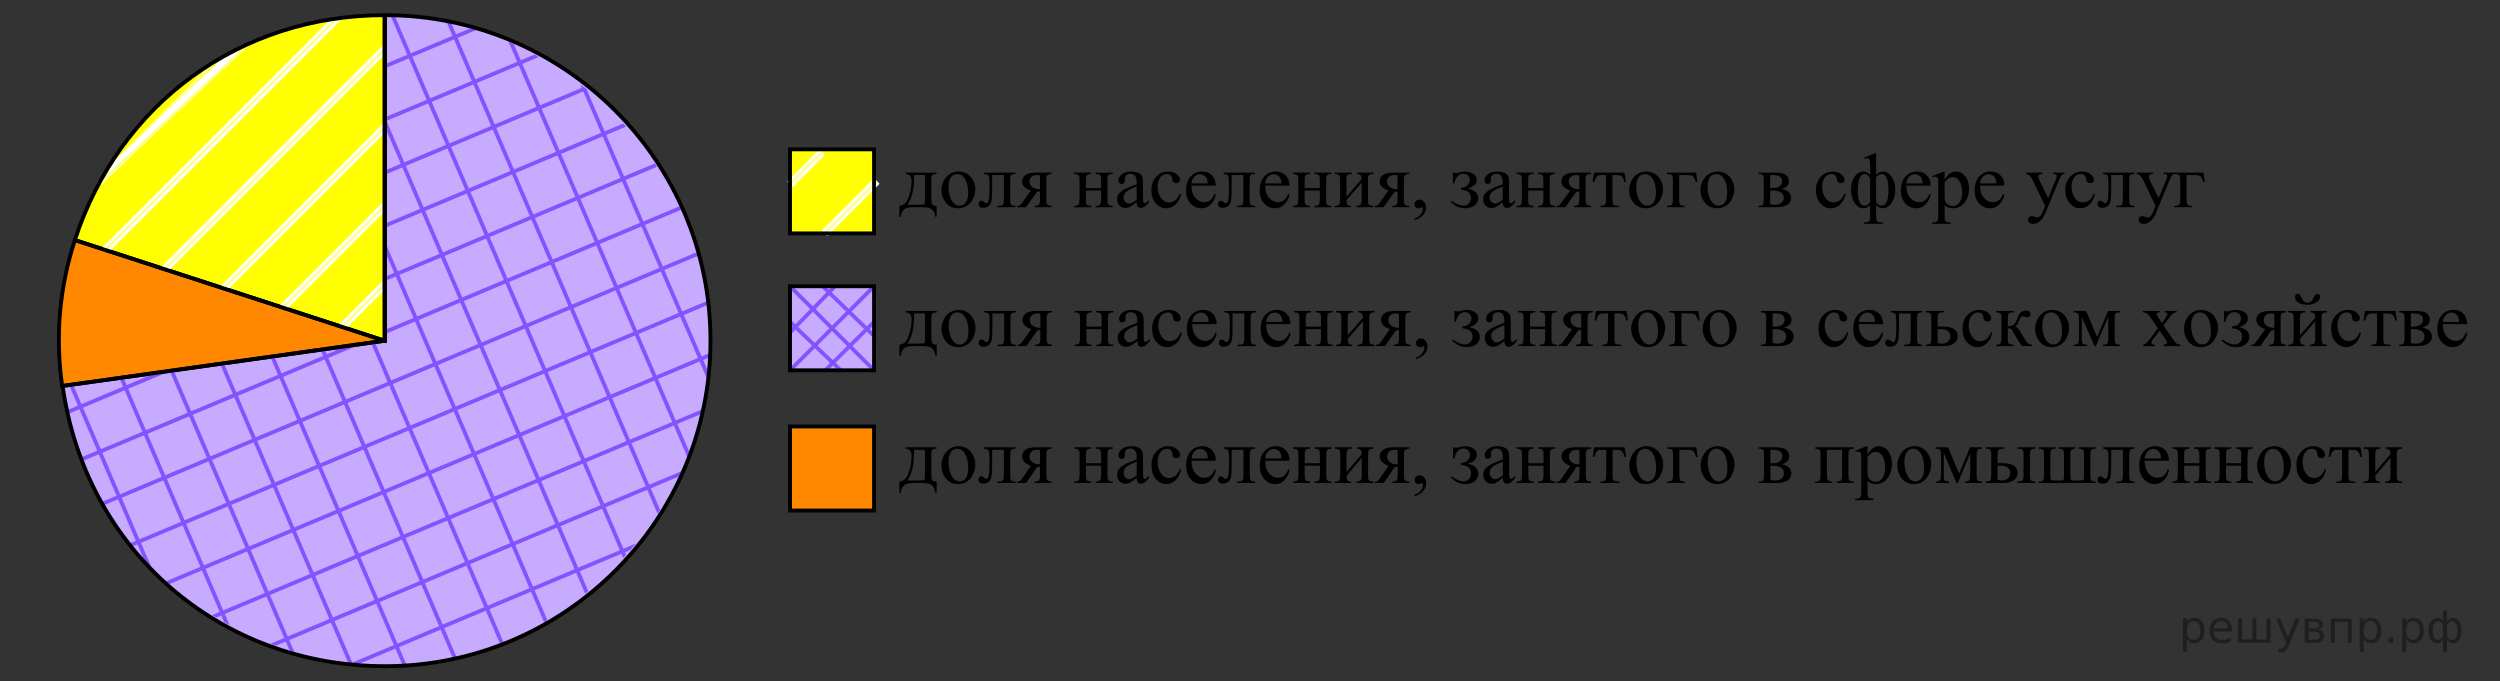 <?xml version="1.0" encoding="UTF-8"?>
<svg id="Layer_1" xmlns="http://www.w3.org/2000/svg" version="1.1" xmlns:xlink="http://www.w3.org/1999/xlink" viewBox="0 0 482.087 131.389" width="482.087px" height="131.389px">
  <rect x="0" y="0" width="482.087" height="131.389" fill="#333333" stroke="none"/>
  <!-- Generator: Adobe Illustrator 29.6.1, SVG Export Plug-In . SVG Version: 2.1.1 Build 9)  -->
  <defs>
    <clipPath id="clippath">
      <path d="M74.137,65.695L14.44,46.294c1.633-1.304,10.349-40.515,59.697-43.367v62.769Z" fill="none"/>
    </clipPath>
    <clipPath id="clippath-1">
      <path d="M74.239,65.695l-.188-62.769c33.573.134,63.091,29.195,62.957,62.769,0,33.47-29.132,62.807-62.769,62.769-22.839-.026-57.104-15.999-62.164-54.037l62.164-8.732Z" fill="none"/>
    </clipPath>
  </defs>
  <g>
    <rect x="152.341" y="55.199" width="16.21" height="16.21" fill="#c7abff"/>
    <line x1="152.341" y1="55.199" x2="168.551" y2="71.419" fill="none" stroke="#8452ff" stroke-miterlimit="10" stroke-width=".75"/>
    <line x1="152.341" y1="62.059" x2="162.121" y2="71.419" fill="none" stroke="#8452ff" stroke-miterlimit="10" stroke-width=".75"/>
    <line x1="158.631" y1="55.199" x2="168.551" y2="64.789" fill="none" stroke="#8452ff" stroke-miterlimit="10" stroke-width=".75"/>
    <line x1="152.341" y1="71.419" x2="168.551" y2="55.199" fill="none" stroke="#8452ff" stroke-miterlimit="10" stroke-width=".75"/>
    <line x1="152.341" y1="64.109" x2="161.021" y2="55.199" fill="none" stroke="#8452ff" stroke-miterlimit="10" stroke-width=".75"/>
    <line x1="159.141" y1="71.419" x2="168.551" y2="62.059" fill="none" stroke="#8452ff" stroke-miterlimit="10" stroke-width=".75"/>
    <rect x="152.341" y="55.199" width="16.21" height="16.21" fill="none" stroke="#000" stroke-miterlimit="10" stroke-width=".75"/>
    <rect x="152.341" y="28.8" width="16.21" height="16.21" fill="#ff0"/>
    <g>
      <line x1="158.551" y1="29.32" x2="152.341" y2="35.54" fill="none" stroke="#fff" stroke-miterlimit="10" stroke-width="1.5"/>
      <line x1="158.551" y1="29.32" x2="152.341" y2="35.54" fill="none" stroke="#ffff8d" stroke-miterlimit="10" stroke-width=".5"/>
    </g>
    <g>
      <line x1="169.081" y1="34.91" x2="158.981" y2="45.01" fill="none" stroke="#fff" stroke-miterlimit="10" stroke-width="1.5"/>
      <line x1="169.081" y1="34.91" x2="158.981" y2="45.01" fill="none" stroke="#ffff8d" stroke-miterlimit="10" stroke-width=".5"/>
    </g>
    <rect x="152.341" y="28.8" width="16.21" height="16.21" fill="none" stroke="#000" stroke-miterlimit="10" stroke-width=".75"/>
    <rect x="152.341" y="82.239" width="16.21" height="16.21" fill="#f80"/>
    <rect x="152.341" y="82.239" width="16.21" height="16.21" fill="none" stroke="#000" stroke-miterlimit="10" stroke-width=".75"/>
  </g>
  <g>
    <path d="M163.846,90.774" fill="none" stroke="#f8ef8d" stroke-miterlimit="10" stroke-width=".5"/>
    <g>
      <path d="M163.846,90.774" fill="none" stroke="#fff" stroke-miterlimit="10" stroke-width="1.5"/>
      <path d="M163.846,90.774" fill="none" stroke="#f8ef8d" stroke-miterlimit="10" stroke-width=".5"/>
    </g>
  </g>
  <g>
    <g>
      <path d="M174.636,59.957h5.997v.282c-.336,0-.561.033-.672.1-.111.067-.199.149-.263.248-.064.099-.097.42-.097.963v3.354c0,.706.061,1.139.182,1.299.122.16.405.248.85.263v2.154h-.282c-.02-.405-.12-.758-.3-1.059-.181-.302-.432-.514-.753-.637-.322-.124-.797-.185-1.425-.185h-1.751c-.544,0-.97.048-1.276.145-.307.096-.563.297-.769.603-.205.306-.33.684-.375,1.133h-.275v-2.154c.406-.015.774-.175,1.106-.481.332-.306.624-.906.876-1.799.252-.894.378-1.772.378-2.636,0-.849-.383-1.286-1.15-1.311v-.282ZM176.276,60.438v.407c0,2.424-.44,4.228-1.321,5.412h2.523c.455,0,.717-.038.787-.115.069-.076.104-.359.104-.848v-4.857h-2.093Z"/>
      <path d="M184.843,59.757c1.029,0,1.855.39,2.479,1.17.529.667.794,1.432.794,2.295,0,.607-.146,1.222-.438,1.844s-.694,1.091-1.206,1.407-1.083.474-1.711.474c-1.024,0-1.838-.407-2.442-1.222-.509-.686-.764-1.456-.764-2.31,0-.622.154-1.24.464-1.855.309-.614.716-1.068,1.221-1.362.505-.293,1.039-.44,1.604-.44ZM184.613,60.238c-.262,0-.525.078-.79.233-.265.156-.479.428-.642.818-.164.39-.245.891-.245,1.503,0,.987.197,1.839.59,2.554.393.716.912,1.074,1.555,1.074.48,0,.876-.197,1.188-.592.312-.395.468-1.074.468-2.036,0-1.204-.26-2.152-.779-2.843-.352-.474-.799-.71-1.344-.71Z"/>
      <path d="M189.816,59.957h6.079v.282c-.336,0-.561.033-.672.1-.111.067-.199.149-.263.248-.064.099-.097.42-.097.963v3.598c0,.523.027.835.082.937.055.101.14.19.256.267.116.077.348.115.694.115v.274h-3.518v-.274c.381,0,.645-.02.791-.059s.261-.135.345-.285c.084-.15.126-.475.126-.974v-4.709h-2.264v2.858c0,1.081-.048,1.84-.145,2.277-.096.437-.287.76-.571.97-.285.21-.61.315-.976.315-.633,0-.95-.262-.95-.785,0-.178.051-.323.152-.437.102-.114.234-.17.397-.17.173,0,.334.072.482.215.193.188.339.281.438.281.223,0,.385-.187.486-.559.101-.373.152-1.025.152-1.958v-1.496c0-.77-.056-1.239-.167-1.407-.111-.167-.397-.269-.857-.303v-.282Z"/>
      <path d="M202.879,59.957v.282c-.307,0-.533.042-.679.125-.146.084-.241.19-.286.318-.045.128-.067.417-.067.867v3.598c0,.429.02.712.059.848s.135.248.286.337c.151.089.379.133.687.133v.274h-3.288v-.274c.411,0,.685-.075.824-.226.139-.15.208-.514.208-1.092v-1.474l-.304.008c-.045,0-.124-.002-.238-.008l-2.167,3.065h-1.692v-.274c.247,0,.419-.033.516-.1.097-.066.276-.285.538-.655l1.588-2.236c-1.138-.395-1.707-1-1.707-1.814,0-.459.204-.857.612-1.196.408-.338,1.104-.507,2.089-.507h3.021ZM200.623,60.52c-.193-.054-.376-.082-.549-.082-.5,0-.874.124-1.121.37-.248.247-.371.541-.371.881,0,.434.175.794.527,1.081.351.287.794.43,1.329.43.054,0,.116-.005.186-.015v-2.666Z"/>
      <path d="M209.496,62.985h2.939v-1.436c0-.43-.018-.71-.052-.84-.035-.131-.12-.242-.256-.333-.136-.091-.377-.137-.724-.137v-.282h3.288v.282c-.307,0-.531.034-.672.104s-.236.169-.286.3c-.05.131-.074.433-.074.907v3.598c0,.429.019.713.056.852s.127.25.271.337c.143.086.378.129.705.129v.274h-3.288v-.274c.411,0,.685-.075.824-.226.139-.15.208-.514.208-1.092v-1.681h-2.939v1.681c0,.429.019.713.056.852s.127.25.271.337.378.129.705.129v.274h-3.288v-.274c.44,0,.723-.08.846-.241.124-.16.186-.52.186-1.077v-3.598c0-.43-.019-.713-.056-.852s-.127-.25-.271-.333c-.144-.083-.378-.125-.705-.125v-.282h3.288v.282c-.307,0-.531.034-.672.104-.141.069-.236.169-.286.3s-.074.433-.074.907v1.436Z"/>
      <path d="M219.315,65.761c-.698.538-1.136.849-1.314.933-.267.124-.552.185-.854.185-.47,0-.857-.16-1.162-.481-.304-.321-.456-.743-.456-1.266,0-.331.074-.617.223-.859.203-.336.555-.652,1.058-.948.502-.296,1.337-.657,2.505-1.081v-.267c0-.676-.107-1.14-.323-1.392-.215-.251-.528-.377-.939-.377-.312,0-.559.084-.742.252-.188.167-.282.36-.282.577l.015.43c0,.227-.059.402-.175.525-.116.124-.268.185-.456.185-.184,0-.333-.064-.449-.192s-.174-.304-.174-.525c0-.425.217-.814.653-1.17s1.047-.533,1.833-.533c.604,0,1.099.101,1.484.304.292.153.507.392.646.718.089.212.134.646.134,1.303v2.303c0,.646.012,1.043.037,1.188s.065.243.123.292c.057.049.123.074.197.074.079,0,.148-.017.208-.052.104-.064.304-.244.601-.541v.415c-.554.741-1.083,1.111-1.588,1.111-.243,0-.436-.084-.579-.252-.144-.167-.218-.454-.223-.859ZM219.315,65.28v-2.584c-.747.296-1.229.506-1.447.629-.391.217-.67.444-.839.681-.168.237-.252.496-.252.777,0,.355.106.65.319.885s.458.352.735.352c.376,0,.871-.247,1.484-.74Z"/>
      <path d="M227.893,64.162c-.183.894-.542,1.581-1.076,2.062-.535.481-1.126.722-1.774.722-.772,0-1.445-.323-2.019-.97-.574-.646-.861-1.52-.861-2.621,0-1.066.318-1.932.954-2.599s1.399-1,2.29-1c.668,0,1.217.177,1.647.529.431.353.646.72.646,1.1,0,.188-.061.339-.182.455-.121.116-.291.174-.508.174-.292,0-.512-.094-.661-.281-.084-.104-.14-.301-.167-.592-.027-.292-.127-.514-.3-.667-.173-.148-.414-.222-.72-.222-.495,0-.893.183-1.195.548-.401.484-.601,1.123-.601,1.917,0,.81.199,1.524.597,2.144.398.62.937.929,1.614.929.485,0,.92-.165,1.307-.496.272-.227.537-.639.794-1.236l.215.104Z"/>
      <path d="M229.917,62.511c-.005,1.007.24,1.796.735,2.369.495.573,1.076.859,1.744.859.445,0,.833-.122,1.162-.367.329-.244.604-.663.827-1.255l.23.148c-.104.677-.406,1.292-.906,1.848-.5.555-1.125.833-1.878.833-.816,0-1.515-.317-2.097-.952s-.872-1.487-.872-2.558c0-1.16.298-2.064.895-2.713s1.345-.974,2.245-.974c.762,0,1.388.25,1.878.751s.735,1.171.735,2.01h-4.698ZM229.917,62.082h3.147c-.025-.434-.077-.74-.156-.918-.124-.276-.308-.494-.553-.651-.245-.158-.501-.237-.768-.237-.411,0-.778.159-1.102.478-.324.319-.514.762-.568,1.329Z"/>
      <path d="M236.127,59.957h6.078v.282c-.336,0-.561.033-.672.1-.111.067-.199.149-.263.248-.064.099-.097.42-.097.963v3.598c0,.523.027.835.081.937.055.101.14.19.257.267.116.077.348.115.693.115v.274h-3.518v-.274c.381,0,.645-.02.79-.059.146-.04.261-.135.346-.285.084-.15.126-.475.126-.974v-4.709h-2.264v2.858c0,1.081-.049,1.84-.146,2.277-.096.437-.286.76-.571.97-.284.21-.609.315-.976.315-.633,0-.95-.262-.95-.785,0-.178.051-.323.152-.437.102-.114.234-.17.397-.17.173,0,.334.072.482.215.193.188.339.281.438.281.223,0,.385-.187.486-.559.101-.373.151-1.025.151-1.958v-1.496c0-.77-.056-1.239-.167-1.407-.111-.167-.396-.269-.856-.303v-.282Z"/>
      <path d="M244.157,62.511c-.005,1.007.24,1.796.735,2.369.494.573,1.076.859,1.744.859.445,0,.832-.122,1.161-.367.329-.244.604-.663.827-1.255l.23.148c-.104.677-.405,1.292-.905,1.848-.5.555-1.126.833-1.878.833-.816,0-1.516-.317-2.097-.952-.582-.634-.872-1.487-.872-2.558,0-1.16.298-2.064.895-2.713.596-.649,1.345-.974,2.245-.974.762,0,1.388.25,1.878.751.489.501.734,1.171.734,2.01h-4.698ZM244.157,62.082h3.147c-.025-.434-.077-.74-.156-.918-.124-.276-.308-.494-.553-.651-.245-.158-.501-.237-.769-.237-.41,0-.778.159-1.102.478-.324.319-.514.762-.568,1.329Z"/>
      <path d="M251.793,62.985h2.939v-1.436c0-.43-.018-.71-.053-.84-.034-.131-.12-.242-.256-.333s-.377-.137-.724-.137v-.282h3.288v.282c-.307,0-.53.034-.672.104-.141.069-.236.169-.285.3-.05.131-.074.433-.074.907v3.598c0,.429.019.713.056.852s.127.25.271.337.379.129.705.129v.274h-3.288v-.274c.411,0,.686-.075.824-.226.139-.15.208-.514.208-1.092v-1.681h-2.939v1.681c0,.429.019.713.056.852s.127.25.271.337.379.129.705.129v.274h-3.288v-.274c.44,0,.723-.08.847-.241.123-.16.186-.52.186-1.077v-3.598c0-.43-.019-.713-.056-.852s-.128-.25-.271-.333c-.144-.083-.378-.125-.705-.125v-.282h3.288v.282c-.307,0-.53.034-.672.104-.141.069-.236.169-.285.3-.05.131-.074.433-.074.907v1.436Z"/>
      <path d="M259.882,64.651l2.939-3.391c-.011-.38-.082-.644-.216-.792-.134-.148-.363-.225-.69-.229v-.282h3.162v.282c-.331,0-.554.033-.668.1-.114.067-.203.149-.268.248-.064.099-.096.42-.096.963v3.598c0,.523.026.835.081.937s.14.19.256.267.348.115.694.115v.274h-3.288v-.274c.411,0,.686-.075.824-.226.139-.15.208-.514.208-1.092v-3.191l-2.939,3.398c.01.42.069.708.178.867.109.158.344.239.705.244v.274h-3.14v-.274c.44,0,.723-.08.847-.241.123-.16.186-.52.186-1.077v-3.598c0-.528-.027-.84-.082-.937-.055-.096-.139-.182-.252-.259-.114-.077-.347-.115-.698-.115v-.282h3.288v.282c-.331,0-.554.033-.668.1-.113.067-.203.149-.267.248-.064.099-.097.42-.097.963v3.102Z"/>
      <path d="M272.023,59.957v.282c-.307,0-.533.042-.679.125-.146.084-.241.19-.286.318-.045.128-.066.417-.066.867v3.598c0,.429.02.712.059.848.04.136.135.248.286.337s.38.133.687.133v.274h-3.288v-.274c.411,0,.686-.075.824-.226.139-.15.208-.514.208-1.092v-1.474l-.305.008c-.045,0-.124-.002-.237-.008l-2.167,3.065h-1.692v-.274c.247,0,.419-.033.516-.1.097-.066.275-.285.538-.655l1.588-2.236c-1.138-.395-1.707-1-1.707-1.814,0-.459.204-.857.612-1.196.408-.338,1.104-.507,2.09-.507h3.021ZM269.768,60.52c-.193-.054-.377-.082-.55-.082-.5,0-.873.124-1.12.37-.248.247-.371.541-.371.881,0,.434.175.794.526,1.081.352.287.794.43,1.329.43.054,0,.116-.005.186-.015v-2.666Z"/>
      <path d="M273.06,69.264v-.326c.51-.168.904-.429,1.184-.781s.419-.727.419-1.121c0-.095-.021-.173-.066-.237-.034-.044-.069-.066-.104-.066-.055,0-.174.049-.356.148-.089.044-.184.067-.282.067-.242,0-.436-.072-.579-.215s-.215-.341-.215-.592c0-.242.093-.449.278-.622s.412-.259.679-.259c.327,0,.617.142.872.426.255.284.383.66.383,1.129,0,.508-.178.981-.531,1.417s-.914.781-1.681,1.033Z"/>
      <path d="M280.467,62.082v-2.125h.312c.09.079.188.119.297.119.084,0,.268-.04.55-.119.47-.133.854-.2,1.15-.2.653,0,1.198.15,1.637.452.438.301.656.701.656,1.199,0,.765-.581,1.321-1.744,1.666,1.356.281,2.034.916,2.034,1.903,0,.519-.218.976-.653,1.374s-1.069.596-1.9.596c-.544,0-1.022-.098-1.436-.292-.414-.195-.862-.524-1.348-.989l.193-.192c.812.627,1.581.94,2.308.94.416,0,.758-.141,1.024-.422.268-.282.401-.647.401-1.096,0-.982-.636-1.503-1.908-1.562v-.43c.599,0,1.033-.159,1.303-.478s.404-.66.404-1.025c0-.321-.114-.602-.345-.844-.23-.242-.535-.363-.917-.363-.88,0-1.464.629-1.751,1.888h-.268Z"/>
      <path d="M290.099,65.761c-.697.538-1.136.849-1.313.933-.268.124-.552.185-.854.185-.47,0-.857-.16-1.162-.481-.304-.321-.456-.743-.456-1.266,0-.331.074-.617.223-.859.203-.336.556-.652,1.058-.948.502-.296,1.337-.657,2.505-1.081v-.267c0-.676-.107-1.14-.322-1.392-.216-.251-.528-.377-.939-.377-.312,0-.559.084-.742.252-.188.167-.282.36-.282.577l.016.43c0,.227-.059.402-.175.525-.116.124-.269.185-.456.185-.184,0-.333-.064-.449-.192s-.175-.304-.175-.525c0-.425.218-.814.653-1.17s1.047-.533,1.833-.533c.604,0,1.099.101,1.484.304.292.153.508.392.646.718.09.212.134.646.134,1.303v2.303c0,.646.013,1.043.037,1.188.025.146.065.243.123.292.057.049.122.074.196.074.079,0,.148-.017.208-.052.104-.064.304-.244.601-.541v.415c-.554.741-1.083,1.111-1.588,1.111-.242,0-.436-.084-.579-.252-.144-.167-.218-.454-.223-.859ZM290.099,65.28v-2.584c-.747.296-1.229.506-1.447.629-.391.217-.67.444-.839.681-.168.237-.252.496-.252.777,0,.355.106.65.319.885s.457.352.734.352c.376,0,.871-.247,1.484-.74Z"/>
      <path d="M295.024,62.985h2.939v-1.436c0-.43-.018-.71-.051-.84-.035-.131-.121-.242-.258-.333-.135-.091-.377-.137-.723-.137v-.282h3.287v.282c-.307,0-.529.034-.672.104-.141.069-.236.169-.285.3s-.074.433-.074.907v3.598c0,.429.02.713.057.852s.127.25.27.337c.145.086.379.129.705.129v.274h-3.287v-.274c.41,0,.686-.075.824-.226.139-.15.207-.514.207-1.092v-1.681h-2.939v1.681c0,.429.02.713.057.852s.127.25.271.337c.143.086.377.129.705.129v.274h-3.289v-.274c.44,0,.723-.08.847-.241.123-.16.186-.52.186-1.077v-3.598c0-.43-.019-.713-.056-.852s-.128-.25-.271-.333c-.144-.083-.378-.125-.705-.125v-.282h3.289v.282c-.309,0-.531.034-.672.104-.143.069-.236.169-.287.3-.049.131-.074.433-.074.907v1.436Z"/>
      <path d="M307.167,59.957v.282c-.307,0-.533.042-.68.125-.146.084-.241.19-.285.318-.045.128-.067.417-.067.867v3.598c0,.429.021.712.06.848.04.136.135.248.286.337.15.089.38.133.687.133v.274h-3.288v-.274c.41,0,.686-.075.824-.226.138-.15.207-.514.207-1.092v-1.474l-.304.008c-.045,0-.124-.002-.237-.008l-2.168,3.065h-1.692v-.274c.248,0,.42-.033.517-.1.096-.066.275-.285.538-.655l1.588-2.236c-1.138-.395-1.707-1-1.707-1.814,0-.459.204-.857.612-1.196.408-.338,1.104-.507,2.09-.507h3.021ZM304.91,60.52c-.192-.054-.376-.082-.549-.082-.5,0-.873.124-1.121.37-.247.247-.371.541-.371.881,0,.434.176.794.527,1.081.352.287.794.43,1.328.43.055,0,.116-.005.186-.015v-2.666Z"/>
      <path d="M307.757,59.957h5.878l.297,1.836h-.334c-.059-.37-.158-.656-.297-.859-.138-.202-.297-.335-.475-.4-.178-.064-.482-.096-.913-.096h-.594v4.709c0,.503.031.823.093.959s.162.226.301.27.455.074.95.089v.274h-3.696v-.274c.475-.01.78-.086.916-.229.137-.143.205-.506.205-1.088v-4.709h-.609c-.426,0-.715.026-.868.078s-.301.175-.441.37c-.142.195-.261.498-.36.907h-.334l.282-1.836Z"/>
      <path d="M317.829,59.757c1.029,0,1.855.39,2.479,1.17.529.667.794,1.432.794,2.295,0,.607-.146,1.222-.438,1.844s-.694,1.091-1.206,1.407c-.513.316-1.083.474-1.711.474-1.024,0-1.839-.407-2.442-1.222-.51-.686-.765-1.456-.765-2.31,0-.622.155-1.24.464-1.855.31-.614.717-1.068,1.222-1.362.505-.293,1.039-.44,1.603-.44ZM317.6,60.238c-.263,0-.526.078-.791.233-.265.156-.479.428-.642.818-.163.39-.245.891-.245,1.503,0,.987.196,1.839.59,2.554.394.716.912,1.074,1.556,1.074.479,0,.875-.197,1.188-.592.312-.395.467-1.074.467-2.036,0-1.204-.26-2.152-.779-2.843-.351-.474-.799-.71-1.343-.71Z"/>
      <path d="M327.492,59.957l.274,1.851h-.326c-.188-.612-.377-.993-.567-1.144-.191-.151-.593-.226-1.206-.226h-1.44v4.709c0,.523.027.835.082.937.054.101.14.19.256.267s.348.115.694.115v.274h-3.399v-.274c.484-.01.796-.085.935-.226.139-.141.208-.504.208-1.092v-3.598c0-.479-.027-.786-.082-.922-.054-.136-.149-.233-.285-.292-.137-.06-.395-.091-.775-.096v-.282h5.633Z"/>
      <path d="M331.618,59.757c1.029,0,1.855.39,2.479,1.17.529.667.794,1.432.794,2.295,0,.607-.146,1.222-.438,1.844s-.694,1.091-1.206,1.407c-.513.316-1.083.474-1.711.474-1.024,0-1.839-.407-2.442-1.222-.51-.686-.765-1.456-.765-2.31,0-.622.155-1.24.464-1.855.31-.614.717-1.068,1.222-1.362.505-.293,1.039-.44,1.603-.44ZM331.389,60.238c-.263,0-.526.078-.791.233-.265.156-.479.428-.642.818-.163.39-.245.891-.245,1.503,0,.987.196,1.839.59,2.554.394.716.912,1.074,1.556,1.074.479,0,.875-.197,1.188-.592.312-.395.467-1.074.467-2.036,0-1.204-.26-2.152-.779-2.843-.351-.474-.799-.71-1.343-.71Z"/>
      <path d="M344.006,63.155c1.242.257,1.863.836,1.863,1.74,0,.617-.259,1.079-.775,1.385-.518.306-1.238.459-2.164.459h-3.354v-.274c.44,0,.719-.083.835-.248s.174-.522.174-1.07v-3.598c0-.533-.025-.847-.077-.94-.053-.094-.134-.179-.245-.255s-.341-.115-.687-.115v-.282h3.132c.604,0,1.093.047,1.466.141.374.094.681.279.921.555.239.276.359.612.359,1.007,0,.77-.482,1.269-1.447,1.496ZM341.816,62.985c.218.005.349.007.394.007.678,0,1.168-.129,1.47-.389.302-.259.452-.574.452-.944,0-.429-.153-.74-.46-.933-.307-.192-.797-.289-1.47-.289h-.386v2.547ZM341.816,66.139c.247.079.542.118.884.118.588,0,1.026-.128,1.313-.385s.431-.587.431-.992c0-.454-.186-.802-.557-1.044s-.886-.363-1.544-.363c-.163,0-.339.005-.527.015v2.651Z"/>
      <path d="M356.399,64.162c-.183.894-.541,1.581-1.076,2.062-.534.481-1.125.722-1.773.722-.772,0-1.445-.323-2.019-.97-.574-.646-.861-1.52-.861-2.621,0-1.066.318-1.932.954-2.599s1.398-1,2.289-1c.668,0,1.218.177,1.648.529.43.353.646.72.646,1.1,0,.188-.061.339-.182.455-.122.116-.291.174-.509.174-.292,0-.512-.094-.66-.281-.085-.104-.141-.301-.167-.592-.027-.292-.128-.514-.301-.667-.174-.148-.413-.222-.72-.222-.495,0-.894.183-1.195.548-.401.484-.602,1.123-.602,1.917,0,.81.199,1.524.598,2.144.398.62.937.929,1.614.929.485,0,.921-.165,1.307-.496.271-.227.537-.639.794-1.236l.215.104Z"/>
      <path d="M358.424,62.511c-.005,1.007.24,1.796.734,2.369.495.573,1.076.859,1.744.859.445,0,.833-.122,1.162-.367.329-.244.604-.663.827-1.255l.23.148c-.104.677-.406,1.292-.905,1.848-.5.555-1.126.833-1.878.833-.816,0-1.516-.317-2.097-.952-.582-.634-.872-1.487-.872-2.558,0-1.16.298-2.064.894-2.713.597-.649,1.345-.974,2.246-.974.762,0,1.388.25,1.877.751.49.501.735,1.171.735,2.01h-4.698ZM358.424,62.082h3.146c-.024-.434-.076-.74-.155-.918-.124-.276-.309-.494-.553-.651-.245-.158-.501-.237-.769-.237-.411,0-.778.159-1.103.478-.324.319-.513.762-.567,1.329Z"/>
      <path d="M364.635,59.957h6.078v.282c-.336,0-.56.033-.671.1-.111.067-.199.149-.264.248-.064.099-.097.42-.097.963v3.598c0,.523.027.835.082.937.054.101.14.19.256.267s.348.115.693.115v.274h-3.518v-.274c.381,0,.645-.02.79-.059.146-.04.262-.135.346-.285s.126-.475.126-.974v-4.709h-2.264v2.858c0,1.081-.049,1.84-.145,2.277-.097.437-.287.76-.572.97-.284.21-.609.315-.976.315-.634,0-.95-.262-.95-.785,0-.178.051-.323.152-.437.102-.114.233-.17.397-.17.173,0,.334.072.482.215.192.188.339.281.438.281.223,0,.385-.187.486-.559s.152-1.025.152-1.958v-1.496c0-.77-.056-1.239-.167-1.407-.111-.167-.397-.269-.857-.303v-.282Z"/>
      <path d="M373.645,62.978l.847-.015c2.019,0,3.027.622,3.027,1.866,0,.578-.246,1.04-.738,1.388s-1.201.522-2.126.522h-3.266v-.274c.44,0,.722-.08.846-.241.124-.16.186-.52.186-1.077v-3.598c0-.528-.027-.84-.082-.937-.054-.096-.138-.182-.252-.259s-.347-.115-.697-.115v-.282h3.555v.282c-.489,0-.792.028-.905.085-.114.057-.208.131-.282.222s-.111.426-.111,1.003v1.429ZM373.645,66.154c.263.069.524.104.787.104.494,0,.896-.13,1.206-.392.309-.262.464-.592.464-.992,0-.948-.661-1.421-1.981-1.421-.114,0-.272.002-.476.007v2.695Z"/>
      <path d="M384.167,64.162c-.183.894-.541,1.581-1.076,2.062-.534.481-1.125.722-1.773.722-.772,0-1.445-.323-2.019-.97-.574-.646-.861-1.52-.861-2.621,0-1.066.318-1.932.954-2.599s1.398-1,2.289-1c.668,0,1.218.177,1.648.529.43.353.646.72.646,1.1,0,.188-.061.339-.182.455-.122.116-.291.174-.509.174-.292,0-.512-.094-.66-.281-.085-.104-.141-.301-.167-.592-.027-.292-.128-.514-.301-.667-.174-.148-.413-.222-.72-.222-.495,0-.894.183-1.195.548-.401.484-.602,1.123-.602,1.917,0,.81.199,1.524.598,2.144.398.62.937.929,1.614.929.485,0,.921-.165,1.307-.496.271-.227.537-.639.794-1.236l.215.104Z"/>
      <path d="M391.87,66.739h-2.004c-.623-.903-1.188-1.829-1.692-2.776-.118-.217-.227-.379-.322-.485-.097-.106-.229-.159-.397-.159-.06,0-.153.005-.282.015v1.814c0,.489.028.801.085.937.058.136.16.233.309.292s.398.089.75.089v.274h-3.399v-.274c.44,0,.722-.08.846-.241.124-.16.186-.52.186-1.077v-3.598c0-.528-.027-.84-.082-.937-.054-.096-.138-.182-.252-.259s-.347-.115-.697-.115v-.282h3.399v.282c-.411,0-.665.029-.761.089-.097.059-.185.132-.264.218s-.119.421-.119,1.003v1.333c.114.01.19.015.23.015.302,0,.585-.085.85-.255s.501-.532.709-1.084c.192-.523.353-.876.479-1.059s.302-.332.527-.448c.225-.116.461-.174.708-.174.268,0,.48.064.639.192s.237.296.237.503c0,.173-.057.32-.171.44-.113.121-.271.182-.475.182-.108,0-.245-.03-.408-.089-.208-.074-.366-.111-.475-.111-.229,0-.416.195-.564.585-.168.449-.292.739-.371.87s-.23.305-.453.522c.153.044.32.158.501.34.181.183.517.704,1.006,1.562.391.686.685,1.121.88,1.303s.479.279.85.289v.274Z"/>
      <path d="M395.729,59.757c1.029,0,1.855.39,2.479,1.17.529.667.794,1.432.794,2.295,0,.607-.146,1.222-.438,1.844s-.694,1.091-1.206,1.407c-.513.316-1.083.474-1.711.474-1.024,0-1.839-.407-2.442-1.222-.51-.686-.765-1.456-.765-2.31,0-.622.155-1.24.464-1.855.31-.614.717-1.068,1.222-1.362.505-.293,1.039-.44,1.603-.44ZM395.499,60.238c-.263,0-.526.078-.791.233-.265.156-.479.428-.642.818-.163.39-.245.891-.245,1.503,0,.987.196,1.839.59,2.554.394.716.912,1.074,1.556,1.074.479,0,.875-.197,1.188-.592.312-.395.467-1.074.467-2.036,0-1.204-.26-2.152-.779-2.843-.351-.474-.799-.71-1.343-.71Z"/>
      <path d="M404.397,64.969l2.122-5.013h2.294v.282c-.337,0-.561.033-.672.1-.111.067-.199.149-.264.248-.064.099-.096.42-.096.963v3.598c0,.469.022.771.07.907.047.136.144.238.289.308.146.069.37.104.672.104v.274h-3.288v-.274c.405,0,.678-.075.816-.226.139-.15.208-.514.208-1.092v-4.08l-2.405,5.671h-.26l-2.449-5.671v4.08c0,.469.025.771.074.907.05.136.146.238.29.308.144.069.366.104.668.104v.274h-2.598v-.274c.44,0,.722-.08.846-.241.124-.16.186-.52.186-1.077v-3.598c0-.528-.027-.84-.082-.937-.054-.096-.138-.182-.252-.259s-.347-.115-.697-.115v-.282h2.39l2.138,5.013Z"/>
      <path d="M413.239,59.957h3.199v.274c-.203,0-.345.035-.427.104-.082.069-.122.16-.122.274,0,.118.086.301.26.548.054.079.136.203.244.37l.482.77.557-.77c.356-.489.535-.797.535-.925,0-.104-.043-.191-.127-.263-.084-.071-.22-.107-.408-.107v-.274h2.301v.274c-.242.015-.452.082-.631.2-.242.168-.573.533-.994,1.096l-.928,1.236,1.692,2.429c.415.597.712.957.891,1.077.178.121.408.189.69.204v.267h-3.207v-.267c.223,0,.396-.049.52-.148.095-.069.142-.161.142-.274s-.158-.4-.476-.859l-.994-1.451-1.091,1.451c-.337.449-.505.716-.505.8,0,.118.056.226.167.322s.278.149.501.159v.267h-2.22v-.267c.179-.024.334-.086.468-.185.188-.143.505-.508.95-1.096l1.425-1.888-1.291-1.866c-.366-.533-.649-.867-.85-1.003-.201-.135-.452-.204-.754-.204v-.274Z"/>
      <path d="M424.439,59.757c1.029,0,1.855.39,2.479,1.17.529.667.794,1.432.794,2.295,0,.607-.146,1.222-.438,1.844s-.694,1.091-1.206,1.407c-.513.316-1.083.474-1.711.474-1.024,0-1.839-.407-2.442-1.222-.51-.686-.765-1.456-.765-2.31,0-.622.155-1.24.464-1.855.31-.614.717-1.068,1.222-1.362.505-.293,1.039-.44,1.603-.44ZM424.21,60.238c-.263,0-.526.078-.791.233-.265.156-.479.428-.642.818-.163.39-.245.891-.245,1.503,0,.987.196,1.839.59,2.554.394.716.912,1.074,1.556,1.074.479,0,.875-.197,1.188-.592.312-.395.467-1.074.467-2.036,0-1.204-.26-2.152-.779-2.843-.351-.474-.799-.71-1.343-.71Z"/>
      <path d="M428.862,62.082v-2.125h.312c.089.079.188.119.297.119.084,0,.267-.04.549-.119.47-.133.854-.2,1.15-.2.653,0,1.199.15,1.637.452s.657.701.657,1.199c0,.765-.582,1.321-1.744,1.666,1.355.281,2.033.916,2.033,1.903,0,.519-.218.976-.653,1.374s-1.068.596-1.899.596c-.545,0-1.023-.098-1.437-.292-.413-.195-.862-.524-1.348-.989l.193-.192c.812.627,1.581.94,2.309.94.415,0,.757-.141,1.024-.422.267-.282.4-.647.4-1.096,0-.982-.636-1.503-1.907-1.562v-.43c.599,0,1.032-.159,1.303-.478.27-.318.404-.66.404-1.025,0-.321-.115-.602-.346-.844-.229-.242-.535-.363-.916-.363-.881,0-1.465.629-1.752,1.888h-.268Z"/>
      <path d="M440.818,59.957v.282c-.307,0-.533.042-.68.125-.146.084-.241.19-.285.318-.045.128-.067.417-.067.867v3.598c0,.429.021.712.06.848.04.136.135.248.286.337.15.089.38.133.687.133v.274h-3.288v-.274c.41,0,.686-.075.824-.226.138-.15.207-.514.207-1.092v-1.474l-.304.008c-.045,0-.124-.002-.237-.008l-2.168,3.065h-1.692v-.274c.248,0,.42-.033.517-.1.096-.066.275-.285.538-.655l1.588-2.236c-1.138-.395-1.707-1-1.707-1.814,0-.459.204-.857.612-1.196.408-.338,1.104-.507,2.09-.507h3.021ZM438.562,60.52c-.192-.054-.376-.082-.549-.082-.5,0-.873.124-1.121.37-.247.247-.371.541-.371.881,0,.434.176.794.527,1.081.352.287.794.43,1.328.43.055,0,.116-.005.186-.015v-2.666Z"/>
    </g>
    <g>
      <path d="M443.52,64.651l2.939-3.391c-.01-.38-.082-.644-.216-.792-.133-.148-.363-.225-.689-.229v-.282h3.161v.282c-.331,0-.554.033-.668.1-.113.067-.203.149-.267.248-.064.099-.097.42-.097.963v3.598c0,.523.027.835.081.937.055.101.141.19.257.267s.348.115.693.115v.274h-3.288v-.274c.411,0,.686-.075.824-.226.139-.15.208-.514.208-1.092v-3.191l-2.939,3.398c.01.42.069.708.179.867.108.158.344.239.705.244v.274h-3.14v-.274c.44,0,.722-.08.846-.241.124-.16.186-.52.186-1.077v-3.598c0-.528-.027-.84-.082-.937-.054-.096-.138-.182-.252-.259s-.347-.115-.697-.115v-.282h3.288v.282c-.332,0-.555.033-.668.1-.114.067-.203.149-.268.248-.064.099-.097.42-.097.963v3.102ZM442.555,57.24c0-.173.048-.312.145-.418s.219-.159.367-.159c.327,0,.616.306.869.918.144.346.308.562.493.648s.367.129.546.129c.312,0,.547-.066.705-.2s.307-.373.445-.718c.208-.513.463-.77.765-.77.148,0,.274.053.378.159.104.106.156.238.156.396,0,.38-.25.733-.75,1.059-.5.326-1.062.488-1.685.488-.816,0-1.427-.148-1.83-.444-.403-.296-.604-.659-.604-1.088Z"/>
      <path d="M455.26,64.162c-.183.894-.541,1.581-1.076,2.062-.534.481-1.125.722-1.773.722-.772,0-1.445-.323-2.019-.97-.574-.646-.861-1.52-.861-2.621,0-1.066.318-1.932.954-2.599s1.398-1,2.289-1c.668,0,1.218.177,1.648.529.43.353.646.72.646,1.1,0,.188-.061.339-.182.455-.122.116-.291.174-.509.174-.292,0-.512-.094-.66-.281-.085-.104-.141-.301-.167-.592-.027-.292-.128-.514-.301-.667-.174-.148-.413-.222-.72-.222-.495,0-.894.183-1.195.548-.401.484-.602,1.123-.602,1.917,0,.81.199,1.524.598,2.144.398.62.937.929,1.614.929.485,0,.921-.165,1.307-.496.271-.227.537-.639.794-1.236l.215.104Z"/>
      <path d="M456.037,59.957h5.878l.297,1.836h-.334c-.059-.37-.158-.656-.297-.859-.138-.202-.297-.335-.475-.4-.178-.064-.482-.096-.913-.096h-.594v4.709c0,.503.031.823.093.959s.162.226.301.27.455.074.95.089v.274h-3.696v-.274c.475-.01.78-.086.916-.229.137-.143.205-.506.205-1.088v-4.709h-.609c-.426,0-.715.026-.868.078s-.301.175-.441.37c-.142.195-.261.498-.36.907h-.334l.282-1.836Z"/>
      <path d="M467.097,63.155c1.242.257,1.863.836,1.863,1.74,0,.617-.259,1.079-.775,1.385-.518.306-1.238.459-2.164.459h-3.354v-.274c.44,0,.719-.083.835-.248s.174-.522.174-1.07v-3.598c0-.533-.025-.847-.077-.94-.053-.094-.134-.179-.245-.255s-.341-.115-.687-.115v-.282h3.132c.604,0,1.093.047,1.466.141.374.094.681.279.921.555.239.276.359.612.359,1.007,0,.77-.482,1.269-1.447,1.496ZM464.907,62.985c.218.005.349.007.394.007.678,0,1.168-.129,1.47-.389.302-.259.452-.574.452-.944,0-.429-.153-.74-.46-.933-.307-.192-.797-.289-1.47-.289h-.386v2.547ZM464.907,66.139c.247.079.542.118.884.118.588,0,1.026-.128,1.313-.385s.431-.587.431-.992c0-.454-.186-.802-.557-1.044s-.886-.363-1.544-.363c-.163,0-.339.005-.527.015v2.651Z"/>
      <path d="M471.059,62.511c-.005,1.007.24,1.796.734,2.369.495.573,1.076.859,1.744.859.445,0,.833-.122,1.162-.367.329-.244.604-.663.827-1.255l.23.148c-.104.677-.406,1.292-.905,1.848-.5.555-1.126.833-1.878.833-.816,0-1.516-.317-2.097-.952-.582-.634-.872-1.487-.872-2.558,0-1.16.298-2.064.894-2.713.597-.649,1.345-.974,2.246-.974.762,0,1.388.25,1.877.751.49.501.735,1.171.735,2.01h-4.698ZM471.059,62.082h3.146c-.024-.434-.076-.74-.155-.918-.124-.276-.309-.494-.553-.651-.245-.158-.501-.237-.769-.237-.411,0-.778.159-1.103.478-.324.319-.513.762-.567,1.329Z"/>
    </g>
  </g>
  <g>
    <g>
      <path d="M174.632,86.245h5.981v.286c-.335,0-.559.034-.67.102-.111.067-.199.152-.263.252-.064.102-.096.428-.096.979v3.411c0,.718.06,1.158.181,1.321s.404.252.848.268v2.19h-.281c-.02-.411-.12-.771-.3-1.076-.18-.307-.431-.522-.751-.647-.321-.126-.794-.188-1.421-.188h-1.747c-.543,0-.967.049-1.273.146-.306.099-.562.303-.766.614-.205.311-.33.695-.374,1.151h-.274v-2.19c.405-.016.772-.179,1.103-.489.331-.312.622-.922.874-1.83.252-.908.378-1.802.378-2.681,0-.863-.383-1.308-1.147-1.333v-.286ZM176.268,86.735v.414c0,2.465-.439,4.3-1.317,5.505h2.517c.454,0,.715-.039.785-.117.069-.077.104-.365.104-.862v-4.939h-2.088Z"/>
      <path d="M184.813,86.042c1.026,0,1.851.396,2.473,1.189.528.678.792,1.456.792,2.335,0,.617-.146,1.242-.437,1.874-.292.633-.692,1.11-1.203,1.431-.511.321-1.08.482-1.707.482-1.021,0-1.833-.414-2.436-1.242-.508-.698-.763-1.481-.763-2.35,0-.633.154-1.262.463-1.886.308-.625.714-1.088,1.218-1.386.503-.299,1.037-.448,1.599-.448ZM184.584,86.531c-.262,0-.524.079-.789.237s-.478.436-.64.832c-.163.396-.245.906-.245,1.528,0,1.004.196,1.87.589,2.598.392.729.909,1.092,1.551,1.092.479,0,.874-.2,1.185-.602.311-.402.466-1.092.466-2.071,0-1.225-.259-2.188-.777-2.892-.351-.481-.797-.723-1.34-.723Z"/>
      <path d="M189.773,86.245h6.063v.286c-.335,0-.559.034-.67.102-.111.067-.199.152-.263.252-.064.102-.096.428-.096.979v3.659c0,.532.027.85.081.953.054.103.14.193.255.271.116.078.347.117.692.117v.278h-3.509v-.278c.38,0,.643-.021.789-.061s.26-.137.344-.29.126-.482.126-.99v-4.789h-2.258v2.907c0,1.099-.048,1.871-.145,2.315s-.286.772-.57.986c-.284.213-.608.319-.973.319-.632,0-.948-.266-.948-.798,0-.181.05-.329.152-.444.101-.115.233-.173.396-.173.173,0,.333.072.481.218.193.191.338.286.437.286.222,0,.384-.189.485-.568s.152-1.043.152-1.991v-1.521c0-.783-.056-1.26-.167-1.431-.111-.171-.396-.273-.855-.309v-.286Z"/>
      <path d="M202.803,86.245v.286c-.306,0-.532.043-.677.128-.146.085-.241.193-.285.324-.044.13-.067.424-.067.881v3.659c0,.437.02.725.06.862.04.139.134.252.285.343.151.09.379.136.685.136v.278h-3.28v-.278c.41,0,.684-.077.822-.229.138-.153.208-.523.208-1.111v-1.498l-.304.008c-.044,0-.124-.003-.237-.008l-2.162,3.117h-1.688v-.278c.247,0,.418-.034.515-.102.096-.068.275-.29.537-.667l1.584-2.273c-1.135-.402-1.703-1.017-1.703-1.845,0-.467.204-.872.611-1.217.407-.344,1.102-.516,2.084-.516h3.013ZM200.553,86.818c-.192-.056-.375-.083-.548-.083-.499,0-.871.126-1.118.377-.247.251-.37.55-.37.896,0,.442.175.809.526,1.1.35.291.792.437,1.325.437.054,0,.116-.005.185-.015v-2.711Z"/>
      <path d="M209.404,89.325h2.932v-1.461c0-.437-.018-.722-.052-.854-.035-.134-.12-.246-.256-.339s-.376-.14-.722-.14v-.286h3.28v.286c-.306,0-.529.035-.67.105s-.236.172-.285.305-.074.44-.074.923v3.659c0,.437.019.726.056.866s.127.255.27.343c.144.088.378.132.704.132v.278h-3.28v-.278c.41,0,.684-.077.822-.229.138-.153.208-.523.208-1.111v-1.709h-2.932v1.709c0,.437.019.726.055.866.037.141.127.255.271.343.143.088.377.132.703.132v.278h-3.28v-.278c.439,0,.721-.082.844-.245.123-.163.185-.528.185-1.096v-3.659c0-.437-.019-.726-.056-.866s-.127-.254-.27-.339-.377-.128-.704-.128v-.286h3.28v.286c-.306,0-.529.035-.67.105s-.236.172-.285.305-.074.44-.074.923v1.461Z"/>
      <path d="M219.197,92.149c-.696.548-1.132.863-1.31.949-.267.125-.551.188-.852.188-.469,0-.855-.162-1.159-.489-.303-.326-.455-.755-.455-1.287,0-.336.074-.628.222-.874.202-.341.554-.662,1.055-.964.501-.301,1.334-.667,2.499-1.099v-.271c0-.688-.107-1.159-.322-1.416-.215-.256-.527-.384-.937-.384-.311,0-.558.086-.74.256-.188.171-.282.367-.282.588l.015.437c0,.231-.058.409-.174.535-.116.125-.268.188-.456.188-.183,0-.332-.064-.448-.195-.116-.131-.174-.309-.174-.535,0-.432.217-.828.652-1.189.434-.361,1.044-.542,1.829-.542.602,0,1.096.103,1.48.309.291.155.506.399.644.73.089.216.133.658.133,1.325v2.342c0,.658.012,1.061.037,1.209.024.147.065.247.122.297.057.051.122.075.196.075.079,0,.148-.018.207-.053.104-.064.304-.248.6-.55v.422c-.553.753-1.081,1.13-1.584,1.13-.242,0-.435-.086-.578-.256-.143-.171-.217-.462-.222-.874ZM219.197,91.659v-2.628c-.745.302-1.227.515-1.443.64-.39.222-.669.452-.837.693-.167.241-.251.504-.251.79,0,.362.106.662.318.9.212.238.457.357.733.357.375,0,.869-.251,1.48-.753Z"/>
      <path d="M227.753,90.523c-.183.908-.541,1.607-1.073,2.097-.533.489-1.123.734-1.77.734-.77,0-1.441-.329-2.014-.986-.573-.658-.859-1.546-.859-2.666,0-1.084.317-1.965.952-2.643.634-.678,1.396-1.017,2.284-1.017.667,0,1.214.18,1.644.538.429.359.644.732.644,1.118,0,.191-.061.346-.181.464-.121.117-.29.177-.507.177-.292,0-.511-.096-.659-.286-.084-.105-.14-.307-.167-.603-.027-.296-.127-.522-.3-.678-.173-.151-.412-.227-.718-.227-.494,0-.891.187-1.192.558-.4.492-.6,1.143-.6,1.95,0,.823.198,1.55.596,2.18.397.631.934.945,1.61.945.483,0,.918-.168,1.303-.505.271-.23.536-.649.792-1.257l.214.105Z"/>
      <path d="M229.772,88.843c-.005,1.024.239,1.827.733,2.41.494.582,1.074.873,1.74.873.444,0,.831-.124,1.159-.373.328-.248.604-.674.826-1.276l.229.151c-.104.688-.405,1.313-.903,1.878-.499.565-1.123.848-1.873.848-.814,0-1.512-.322-2.091-.968-.58-.645-.87-1.512-.87-2.602,0-1.18.297-2.1.892-2.76s1.341-.99,2.24-.99c.76,0,1.384.255,1.873.765.488.51.733,1.191.733,2.044h-4.687ZM229.772,88.406h3.139c-.025-.441-.077-.753-.156-.934-.123-.281-.307-.502-.551-.663-.244-.16-.5-.24-.766-.24-.41,0-.776.161-1.1.485s-.512.774-.566,1.352Z"/>
      <path d="M235.967,86.245h6.063v.286c-.336,0-.56.034-.67.102-.111.067-.199.152-.263.252-.064.102-.097.428-.097.979v3.659c0,.532.027.85.081.953.055.103.14.193.256.271.116.078.347.117.692.117v.278h-3.51v-.278c.381,0,.644-.021.789-.061s.26-.137.344-.29.126-.482.126-.99v-4.789h-2.258v2.907c0,1.099-.048,1.871-.145,2.315-.096.444-.286.772-.57.986-.283.213-.607.319-.973.319-.632,0-.948-.266-.948-.798,0-.181.05-.329.152-.444.101-.115.233-.173.396-.173.173,0,.333.072.481.218.193.191.338.286.437.286.223,0,.384-.189.485-.568.101-.379.151-1.043.151-1.991v-1.521c0-.783-.056-1.26-.166-1.431-.111-.171-.396-.273-.855-.309v-.286Z"/>
      <path d="M243.977,88.843c-.005,1.024.239,1.827.733,2.41.493.582,1.073.873,1.739.873.444,0,.831-.124,1.159-.373.328-.248.604-.674.825-1.276l.229.151c-.104.688-.404,1.313-.903,1.878-.498.565-1.123.848-1.873.848-.814,0-1.512-.322-2.091-.968-.58-.645-.87-1.512-.87-2.602,0-1.18.297-2.1.892-2.76s1.342-.99,2.24-.99c.76,0,1.384.255,1.873.765.488.51.732,1.191.732,2.044h-4.687ZM243.977,88.406h3.14c-.025-.441-.077-.753-.156-.934-.123-.281-.307-.502-.551-.663-.244-.16-.5-.24-.767-.24-.409,0-.776.161-1.1.485s-.512.774-.566,1.352Z"/>
      <path d="M251.593,89.325h2.932v-1.461c0-.437-.018-.722-.052-.854-.034-.134-.12-.246-.256-.339s-.376-.14-.722-.14v-.286h3.28v.286c-.307,0-.529.035-.67.105s-.236.172-.285.305c-.05.133-.074.44-.074.923v3.659c0,.437.019.726.056.866s.127.255.27.343c.144.088.378.132.704.132v.278h-3.28v-.278c.41,0,.684-.077.822-.229.138-.153.207-.523.207-1.111v-1.709h-2.932v1.709c0,.437.019.726.056.866s.127.255.271.343c.143.088.377.132.703.132v.278h-3.28v-.278c.439,0,.721-.082.845-.245.123-.163.185-.528.185-1.096v-3.659c0-.437-.019-.726-.056-.866s-.127-.254-.27-.339c-.144-.085-.378-.128-.704-.128v-.286h3.28v.286c-.307,0-.529.035-.67.105s-.236.172-.285.305c-.05.133-.074.44-.074.923v1.461Z"/>
      <path d="M259.661,91.02l2.932-3.449c-.01-.387-.081-.655-.215-.806-.133-.15-.362-.229-.688-.233v-.286h3.154v.286c-.331,0-.553.034-.667.102-.113.067-.202.152-.267.252-.063.102-.096.428-.096.979v3.659c0,.532.027.85.081.953.055.103.14.193.256.271.116.078.347.117.692.117v.278h-3.28v-.278c.41,0,.684-.077.822-.229.138-.153.207-.523.207-1.111v-3.245l-2.932,3.456c.01.427.069.721.178.881.108.161.343.244.703.249v.278h-3.132v-.278c.439,0,.721-.082.845-.245.123-.163.185-.528.185-1.096v-3.659c0-.537-.027-.854-.081-.953-.055-.098-.139-.186-.252-.264-.113-.077-.346-.116-.696-.116v-.286h3.28v.286c-.331,0-.553.034-.666.102-.114.067-.203.152-.267.252-.064.102-.097.428-.097.979v3.155Z"/>
      <path d="M271.771,86.245v.286c-.306,0-.531.043-.677.128-.146.085-.241.193-.285.324-.045.13-.067.424-.067.881v3.659c0,.437.021.725.06.862.04.139.135.252.285.343.15.09.379.136.685.136v.278h-3.279v-.278c.409,0,.684-.077.821-.229.139-.153.208-.523.208-1.111v-1.498l-.304.008c-.045,0-.124-.003-.237-.008l-2.161,3.117h-1.688v-.278c.247,0,.418-.034.515-.102.097-.068.275-.29.537-.667l1.584-2.273c-1.136-.402-1.703-1.017-1.703-1.845,0-.467.204-.872.611-1.217.407-.344,1.102-.516,2.084-.516h3.013ZM269.521,86.818c-.192-.056-.376-.083-.548-.083-.499,0-.871.126-1.118.377s-.37.55-.37.896c0,.442.175.809.525,1.1s.792.437,1.325.437c.055,0,.116-.005.186-.015v-2.711Z"/>
      <path d="M272.806,95.71v-.331c.508-.171.901-.436,1.181-.794.278-.359.418-.739.418-1.142,0-.095-.022-.176-.066-.24-.035-.046-.069-.068-.104-.068-.055,0-.173.051-.355.15-.089.046-.183.068-.281.068-.242,0-.435-.073-.578-.219-.143-.146-.214-.346-.214-.603,0-.245.092-.456.277-.632.185-.176.411-.264.678-.264.325,0,.615.145.869.433.255.289.382.672.382,1.148,0,.517-.177.998-.529,1.442-.354.444-.912.794-1.677,1.05Z"/>
      <path d="M280.194,88.406v-2.161h.311c.089.08.188.12.296.12.084,0,.267-.04.548-.12.469-.136.852-.203,1.147-.203.651,0,1.196.153,1.633.459.437.307.655.713.655,1.22,0,.778-.58,1.344-1.74,1.694,1.353.286,2.028.932,2.028,1.936,0,.527-.217.992-.651,1.396s-1.065.606-1.895.606c-.543,0-1.021-.1-1.433-.298s-.86-.533-1.344-1.005l.192-.195c.81.637,1.577.956,2.302.956.415,0,.756-.144,1.022-.43s.399-.657.399-1.114c0-.999-.634-1.528-1.902-1.589v-.437c.597,0,1.03-.162,1.299-.485.27-.324.403-.672.403-1.043,0-.326-.114-.612-.344-.858s-.534-.369-.914-.369c-.879,0-1.461.641-1.748,1.92h-.266Z"/>
      <path d="M289.801,92.149c-.695.548-1.132.863-1.31.949-.267.125-.551.188-.852.188-.469,0-.855-.162-1.159-.489-.303-.326-.455-.755-.455-1.287,0-.336.074-.628.223-.874.202-.341.554-.662,1.055-.964.501-.301,1.334-.667,2.498-1.099v-.271c0-.688-.107-1.159-.321-1.416-.215-.256-.527-.384-.937-.384-.312,0-.559.086-.74.256-.188.171-.282.367-.282.588l.016.437c0,.231-.059.409-.174.535-.116.125-.269.188-.456.188-.183,0-.332-.064-.447-.195-.116-.131-.175-.309-.175-.535,0-.432.218-.828.652-1.189.434-.361,1.044-.542,1.828-.542.603,0,1.096.103,1.48.309.291.155.506.399.645.73.089.216.133.658.133,1.325v2.342c0,.658.013,1.061.037,1.209.024.147.065.247.122.297.057.051.122.075.196.075.079,0,.148-.018.207-.053.104-.064.305-.248.6-.55v.422c-.553.753-1.08,1.13-1.584,1.13-.242,0-.435-.086-.577-.256-.144-.171-.218-.462-.223-.874ZM289.801,91.659v-2.628c-.745.302-1.227.515-1.443.64-.39.222-.669.452-.837.693-.167.241-.251.504-.251.79,0,.362.105.662.318.9.212.238.456.357.732.357.375,0,.869-.251,1.48-.753Z"/>
      <path d="M294.715,89.325h2.932v-1.461c0-.437-.017-.722-.052-.854-.034-.134-.119-.246-.255-.339s-.377-.14-.722-.14v-.286h3.279v.286c-.306,0-.529.035-.67.105s-.236.172-.285.305c-.05.133-.074.44-.074.923v3.659c0,.437.019.726.056.866s.127.255.271.343c.143.088.377.132.703.132v.278h-3.279v-.278c.409,0,.684-.077.821-.229.139-.153.207-.523.207-1.111v-1.709h-2.932v1.709c0,.437.019.726.056.866s.127.255.271.343c.143.088.377.132.703.132v.278h-3.279v-.278c.438,0,.721-.082.844-.245s.185-.528.185-1.096v-3.659c0-.437-.018-.726-.055-.866s-.128-.254-.271-.339c-.144-.085-.378-.128-.703-.128v-.286h3.279v.286c-.306,0-.529.035-.67.105s-.235.172-.285.305c-.049.133-.074.44-.074.923v1.461Z"/>
      <path d="M306.825,86.245v.286c-.306,0-.531.043-.677.128s-.241.193-.285.324c-.045.13-.066.424-.066.881v3.659c0,.437.02.725.059.862.04.139.135.252.285.343.15.09.379.136.685.136v.278h-3.279v-.278c.41,0,.684-.077.822-.229.138-.153.207-.523.207-1.111v-1.498l-.304.008c-.044,0-.123-.003-.237-.008l-2.161,3.117h-1.688v-.278c.247,0,.419-.034.515-.102.097-.068.275-.29.537-.667l1.584-2.273c-1.135-.402-1.702-1.017-1.702-1.845,0-.467.203-.872.61-1.217.407-.344,1.102-.516,2.084-.516h3.013ZM304.575,86.818c-.192-.056-.375-.083-.548-.083-.499,0-.871.126-1.118.377s-.37.55-.37.896c0,.442.175.809.525,1.1s.793.437,1.325.437c.055,0,.116-.005.186-.015v-2.711Z"/>
      <path d="M307.415,86.245h5.863l.296,1.867h-.333c-.059-.376-.158-.667-.296-.873-.139-.206-.296-.342-.474-.407-.178-.064-.481-.098-.911-.098h-.592v4.789c0,.513.03.837.093.976.062.138.161.229.3.274.138.045.454.075.947.091v.278h-3.687v-.278c.474-.011.778-.088.914-.233s.203-.515.203-1.107v-4.789h-.606c-.425,0-.714.026-.866.079-.153.053-.3.179-.44.377s-.261.506-.359.922h-.333l.281-1.867Z"/>
      <path d="M317.461,86.042c1.027,0,1.852.396,2.473,1.189.528.678.793,1.456.793,2.335,0,.617-.146,1.242-.438,1.874-.291.633-.692,1.11-1.203,1.431-.511.321-1.079.482-1.706.482-1.021,0-1.834-.414-2.436-1.242-.509-.698-.763-1.481-.763-2.35,0-.633.154-1.262.463-1.886.309-.625.714-1.088,1.218-1.386.503-.299,1.036-.448,1.599-.448ZM317.231,86.531c-.262,0-.524.079-.788.237s-.478.436-.641.832c-.162.396-.244.906-.244,1.528,0,1.004.196,1.87.589,2.598.393.729.909,1.092,1.551,1.092.479,0,.874-.2,1.185-.602.311-.402.467-1.092.467-2.071,0-1.225-.26-2.188-.777-2.892-.351-.481-.798-.723-1.341-.723Z"/>
      <path d="M327.101,86.245l.273,1.883h-.325c-.188-.622-.377-1.011-.566-1.164-.19-.152-.591-.229-1.203-.229h-1.437v4.789c0,.532.027.85.082.953.054.103.139.193.255.271.116.078.347.117.692.117v.278h-3.391v-.278c.483-.011.795-.087.933-.229.139-.144.207-.514.207-1.111v-3.659c0-.487-.026-.8-.081-.938-.055-.139-.149-.237-.285-.298-.136-.06-.394-.093-.773-.098v-.286h5.619Z"/>
      <path d="M331.215,86.042c1.027,0,1.852.396,2.473,1.189.528.678.793,1.456.793,2.335,0,.617-.146,1.242-.438,1.874-.291.633-.692,1.11-1.203,1.431-.511.321-1.079.482-1.706.482-1.021,0-1.834-.414-2.436-1.242-.509-.698-.763-1.481-.763-2.35,0-.633.154-1.262.463-1.886.309-.625.714-1.088,1.218-1.386.503-.299,1.036-.448,1.599-.448ZM330.985,86.531c-.262,0-.524.079-.788.237s-.478.436-.641.832c-.162.396-.244.906-.244,1.528,0,1.004.196,1.87.589,2.598.393.729.909,1.092,1.551,1.092.479,0,.874-.2,1.185-.602.311-.402.467-1.092.467-2.071,0-1.225-.26-2.188-.777-2.892-.351-.481-.798-.723-1.341-.723Z"/>
      <path d="M343.571,89.498c1.238.261,1.857.851,1.857,1.77,0,.628-.258,1.097-.773,1.408s-1.235.467-2.158.467h-3.346v-.278c.439,0,.717-.084.833-.253.115-.168.174-.53.174-1.088v-3.659c0-.542-.026-.86-.078-.957-.052-.095-.133-.182-.244-.26-.111-.077-.339-.116-.685-.116v-.286h3.124c.603,0,1.09.048,1.462.143.373.096.679.284.918.565s.359.622.359,1.024c0,.783-.481,1.29-1.443,1.521ZM341.387,89.325c.218.005.349.008.393.008.676,0,1.165-.132,1.466-.396s.452-.584.452-.96c0-.438-.153-.753-.459-.949-.307-.196-.795-.294-1.466-.294h-.386v2.591ZM341.387,92.532c.247.081.541.121.881.121.588,0,1.024-.131,1.311-.392s.43-.598.43-1.009c0-.462-.186-.816-.556-1.062-.37-.245-.883-.368-1.539-.368-.163,0-.339.005-.526.015v2.695Z"/>
      <path d="M355.223,86.735h-2.932v4.789c0,.532.027.85.082.953.054.103.139.193.255.271.116.078.347.117.692.117v.278h-3.279v-.278c.438,0,.721-.082.844-.245s.185-.528.185-1.096v-3.659c0-.537-.026-.854-.081-.953-.055-.098-.138-.186-.252-.264-.113-.077-.345-.116-.695-.116v-.286h7.433v.286c-.331,0-.553.034-.666.102-.114.067-.203.152-.267.252-.064.102-.097.428-.097.979v3.659c0,.532.027.85.082.953.054.103.139.193.255.271.116.078.347.117.692.117v.278h-3.279v-.278c.409,0,.684-.077.821-.229.139-.153.207-.523.207-1.111v-4.789Z"/>
      <path d="M357.754,86.931l2.088-.858h.281v1.611c.351-.607.702-1.033,1.055-1.276.353-.244.725-.365,1.114-.365.681,0,1.248.271,1.703.813.558.662.836,1.525.836,2.59,0,1.189-.336,2.174-1.007,2.952-.553.638-1.249.956-2.088.956-.365,0-.681-.053-.947-.158-.197-.075-.42-.226-.666-.452v2.102c0,.472.028.771.085.899s.155.229.296.305.396.113.767.113v.278h-3.554v-.278h.185c.271.005.504-.048.696-.158.094-.056.167-.145.219-.268s.077-.436.077-.938v-6.521c0-.446-.02-.73-.059-.851-.04-.121-.103-.211-.189-.271-.086-.061-.203-.09-.352-.09-.118,0-.269.035-.451.105l-.089-.241ZM360.123,88.128v2.575c0,.557.021.924.066,1.1.069.291.238.547.507.768.27.221.608.331,1.019.331.493,0,.893-.195,1.199-.587.399-.512.6-1.232.6-2.161,0-1.055-.228-1.865-.682-2.433-.315-.391-.69-.587-1.125-.587-.237,0-.472.061-.703.181-.178.091-.472.361-.881.813Z"/>
      <path d="M369.14,86.042c1.027,0,1.852.396,2.473,1.189.528.678.793,1.456.793,2.335,0,.617-.146,1.242-.438,1.874-.291.633-.692,1.11-1.203,1.431-.511.321-1.079.482-1.706.482-1.021,0-1.834-.414-2.436-1.242-.509-.698-.763-1.481-.763-2.35,0-.633.154-1.262.463-1.886.309-.625.714-1.088,1.218-1.386.503-.299,1.036-.448,1.599-.448ZM368.91,86.531c-.262,0-.524.079-.788.237s-.478.436-.641.832c-.162.396-.244.906-.244,1.528,0,1.004.196,1.87.589,2.598.393.729.909,1.092,1.551,1.092.479,0,.874-.2,1.185-.602.311-.402.467-1.092.467-2.071,0-1.225-.26-2.188-.777-2.892-.351-.481-.798-.723-1.341-.723Z"/>
      <path d="M377.787,91.343l2.117-5.098h2.288v.286c-.336,0-.56.034-.67.102-.111.067-.199.152-.264.252-.063.102-.096.428-.096.979v3.659c0,.478.023.784.07.923.047.138.143.242.289.312.146.07.368.105.67.105v.278h-3.28v-.278c.405,0,.677-.077.814-.229.139-.153.208-.523.208-1.111v-4.148l-2.399,5.768h-.259l-2.443-5.768v4.148c0,.478.025.784.074.923.05.138.146.242.289.312.143.07.365.105.666.105v.278h-2.591v-.278c.438,0,.721-.082.844-.245s.185-.528.185-1.096v-3.659c0-.537-.026-.854-.081-.953-.055-.098-.138-.186-.252-.264-.113-.077-.345-.116-.695-.116v-.286h2.384l2.132,5.098Z"/>
      <path d="M385.2,89.318l.844-.015c2.014,0,3.021.632,3.021,1.897,0,.587-.246,1.058-.736,1.411-.491.354-1.198.531-2.121.531h-3.258v-.278c.439,0,.721-.082.844-.245.124-.163.186-.528.186-1.096v-3.659c0-.537-.027-.854-.082-.953-.054-.098-.138-.186-.251-.264-.114-.077-.346-.116-.696-.116v-.286h3.546v.286c-.488,0-.789.029-.902.087-.114.058-.208.133-.282.226-.073.093-.11.434-.11,1.021v1.453ZM385.2,92.548c.262.07.522.105.784.105.494,0,.895-.133,1.203-.399.309-.266.463-.603.463-1.009,0-.964-.659-1.445-1.977-1.445-.113,0-.271.002-.474.007v2.741ZM389.05,86.531v-.286h3.413v.286c-.302,0-.521.032-.659.098-.139.065-.233.166-.285.302s-.078.446-.078.934v3.659c0,.472.022.777.067.915.044.139.139.243.284.316.146.072.369.109.671.109v.278h-3.413v-.278c.385-.016.635-.042.751-.079.116-.038.214-.135.293-.29.078-.155.118-.479.118-.972v-3.659c0-.487-.027-.801-.081-.941-.055-.141-.149-.24-.285-.298s-.401-.089-.796-.094Z"/>
      <path d="M404.121,92.864v.278h-10.993v-.278c.409,0,.684-.077.821-.229.139-.153.207-.523.207-1.111v-3.659c0-.537-.026-.854-.081-.953-.055-.098-.138-.186-.252-.264-.113-.077-.345-.116-.695-.116v-.286h3.279v.286c-.331,0-.553.034-.666.102-.114.067-.203.152-.267.252-.064.102-.097.428-.097.979v3.803c0,.477.042.761.126.851.084.091.365.136.844.136h.8c.316,0,.523-.019.622-.057s.164-.102.196-.192c.032-.09.048-.386.048-.888v-3.652c0-.532-.027-.85-.081-.953-.055-.103-.14-.191-.256-.267s-.347-.113-.692-.113v-.286h3.154v.286c-.267.005-.464.05-.593.136-.128.085-.212.193-.251.323-.04.131-.06.422-.06.874v3.893c0,.432.042.689.126.772.084.082.343.124.777.124h.889c.474,0,.732-.052.777-.154.044-.104.066-.416.066-.938v-3.697c0-.537-.027-.854-.082-.953-.054-.098-.138-.186-.251-.264-.114-.077-.346-.116-.696-.116v-.286h3.279v.286c-.335,0-.559.034-.67.102-.11.067-.198.152-.263.252-.064.102-.096.428-.096.979v3.253c0,.673.019,1.089.055,1.25.037.16.123.281.256.361s.373.125.718.136Z"/>
      <path d="M405.557,86.245h6.063v.286c-.336,0-.56.034-.671.102-.11.067-.198.152-.263.252-.063.102-.096.428-.096.979v3.659c0,.532.026.85.081.953.055.103.14.193.256.271.115.078.347.117.692.117v.278h-3.51v-.278c.38,0,.643-.021.789-.061.146-.04.26-.137.344-.29s.126-.482.126-.99v-4.789h-2.258v2.907c0,1.099-.049,1.871-.145,2.315-.097.444-.286.772-.57.986-.283.213-.608.319-.974.319-.632,0-.947-.266-.947-.798,0-.181.051-.329.151-.444.102-.115.233-.173.396-.173.173,0,.333.072.481.218.192.191.338.286.437.286.222,0,.384-.189.485-.568.101-.379.151-1.043.151-1.991v-1.521c0-.783-.056-1.26-.167-1.431-.11-.171-.396-.273-.854-.309v-.286Z"/>
      <path d="M413.566,88.843c-.005,1.024.239,1.827.732,2.41.493.582,1.073.873,1.74.873.443,0,.83-.124,1.158-.373.328-.248.604-.674.825-1.276l.229.151c-.104.688-.404,1.313-.903,1.878-.498.565-1.122.848-1.873.848-.813,0-1.511-.322-2.091-.968-.58-.645-.87-1.512-.87-2.602,0-1.18.298-2.1.893-2.76s1.341-.99,2.239-.99c.76,0,1.384.255,1.873.765.488.51.732,1.191.732,2.044h-4.686ZM413.566,88.406h3.139c-.024-.441-.076-.753-.155-.934-.124-.281-.308-.502-.552-.663-.244-.16-.5-.24-.767-.24-.409,0-.775.161-1.099.485-.324.324-.513.774-.566,1.352Z"/>
      <path d="M421.182,89.325h2.932v-1.461c0-.437-.017-.722-.052-.854-.034-.134-.119-.246-.255-.339s-.377-.14-.722-.14v-.286h3.279v.286c-.306,0-.529.035-.67.105s-.236.172-.285.305c-.05.133-.074.44-.074.923v3.659c0,.437.019.726.056.866s.127.255.271.343c.143.088.377.132.703.132v.278h-3.279v-.278c.409,0,.684-.077.821-.229.139-.153.207-.523.207-1.111v-1.709h-2.932v1.709c0,.437.019.726.056.866s.127.255.271.343c.143.088.377.132.703.132v.278h-3.279v-.278c.438,0,.721-.082.844-.245s.185-.528.185-1.096v-3.659c0-.437-.018-.726-.055-.866s-.128-.254-.271-.339c-.144-.085-.378-.128-.703-.128v-.286h3.279v.286c-.306,0-.529.035-.67.105s-.235.172-.285.305c-.049.133-.074.44-.074.923v1.461Z"/>
      <path d="M429.25,89.325h2.932v-1.461c0-.437-.017-.722-.052-.854-.034-.134-.119-.246-.255-.339s-.377-.14-.722-.14v-.286h3.279v.286c-.306,0-.529.035-.67.105s-.236.172-.285.305c-.05.133-.074.44-.074.923v3.659c0,.437.019.726.056.866s.127.255.271.343c.143.088.377.132.703.132v.278h-3.279v-.278c.409,0,.684-.077.821-.229.139-.153.207-.523.207-1.111v-1.709h-2.932v1.709c0,.437.019.726.056.866s.127.255.271.343c.143.088.377.132.703.132v.278h-3.279v-.278c.438,0,.721-.082.844-.245s.185-.528.185-1.096v-3.659c0-.437-.018-.726-.055-.866s-.128-.254-.271-.339c-.144-.085-.378-.128-.703-.128v-.286h3.279v.286c-.306,0-.529.035-.67.105s-.235.172-.285.305c-.049.133-.074.44-.074.923v1.461Z"/>
      <path d="M438.518,86.042c1.027,0,1.852.396,2.473,1.189.528.678.793,1.456.793,2.335,0,.617-.146,1.242-.438,1.874-.291.633-.692,1.11-1.203,1.431-.511.321-1.079.482-1.706.482-1.021,0-1.834-.414-2.436-1.242-.509-.698-.763-1.481-.763-2.35,0-.633.154-1.262.463-1.886.309-.625.714-1.088,1.218-1.386.503-.299,1.036-.448,1.599-.448ZM438.288,86.531c-.262,0-.524.079-.788.237s-.478.436-.641.832c-.162.396-.244.906-.244,1.528,0,1.004.196,1.87.589,2.598.393.729.909,1.092,1.551,1.092.479,0,.874-.2,1.185-.602.311-.402.467-1.092.467-2.071,0-1.225-.26-2.188-.777-2.892-.351-.481-.798-.723-1.341-.723Z"/>
      <path d="M448.542,90.523c-.183.908-.54,1.607-1.073,2.097s-1.123.734-1.77.734c-.77,0-1.441-.329-2.014-.986-.572-.658-.858-1.546-.858-2.666,0-1.084.316-1.965.951-2.643.634-.678,1.396-1.017,2.284-1.017.666,0,1.214.18,1.643.538.43.359.645.732.645,1.118,0,.191-.061.346-.182.464-.121.117-.29.177-.507.177-.291,0-.511-.096-.659-.286-.084-.105-.14-.307-.166-.603-.027-.296-.127-.522-.3-.678-.173-.151-.412-.227-.719-.227-.493,0-.891.187-1.191.558-.4.492-.6,1.143-.6,1.95,0,.823.198,1.55.596,2.18.397.631.934.945,1.61.945.483,0,.918-.168,1.303-.505.271-.23.535-.649.792-1.257l.215.105Z"/>
      <path d="M449.317,86.245h5.863l.296,1.867h-.333c-.059-.376-.158-.667-.296-.873-.139-.206-.296-.342-.474-.407-.178-.064-.481-.098-.911-.098h-.592v4.789c0,.513.03.837.093.976.062.138.161.229.3.274.138.045.454.075.947.091v.278h-3.687v-.278c.474-.011.778-.088.914-.233s.203-.515.203-1.107v-4.789h-.606c-.425,0-.714.026-.866.079-.153.053-.3.179-.44.377s-.261.506-.359.922h-.333l.281-1.867Z"/>
    </g>
    <path d="M458.033,91.02l2.932-3.449c-.01-.387-.081-.655-.215-.806-.133-.15-.362-.229-.688-.233v-.286h3.154v.286c-.331,0-.553.034-.666.102-.114.067-.203.152-.267.252-.064.102-.097.428-.097.979v3.659c0,.532.027.85.082.953.054.103.139.193.255.271.116.078.347.117.692.117v.278h-3.279v-.278c.409,0,.684-.077.821-.229.139-.153.207-.523.207-1.111v-3.245l-2.932,3.456c.01.427.069.721.178.881.108.161.343.244.703.249v.278h-3.131v-.278c.438,0,.721-.082.844-.245s.185-.528.185-1.096v-3.659c0-.537-.026-.854-.081-.953-.055-.098-.138-.186-.252-.264-.113-.077-.345-.116-.695-.116v-.286h3.279v.286c-.331,0-.553.034-.666.102-.114.067-.203.152-.267.252-.064.102-.097.428-.097.979v3.155Z"/>
  </g>
  <g>
    <path d="M174.632,33.279h5.98v.277c-.336,0-.559.032-.67.098-.111.066-.199.147-.263.245-.064.097-.096.413-.096.948v3.304c0,.696.06,1.123.181,1.28.121.158.403.245.848.26v2.122h-.281c-.02-.398-.12-.746-.3-1.043s-.431-.506-.751-.627c-.321-.122-.794-.183-1.421-.183h-1.747c-.543,0-.967.048-1.273.143-.306.095-.561.293-.766.594-.205.302-.329.674-.374,1.116h-.274v-2.122c.405-.015.772-.173,1.103-.475s.622-.893.873-1.772c.252-.88.377-1.746.377-2.597,0-.837-.382-1.268-1.147-1.291v-.277ZM176.268,33.752v.401c0,2.388-.439,4.165-1.317,5.332h2.516c.454,0,.716-.037.785-.112.069-.075.104-.354.104-.836v-4.785h-2.087Z"/>
    <path d="M184.811,33.081c1.026,0,1.851.384,2.472,1.152.528.656.792,1.41.792,2.262,0,.598-.146,1.203-.437,1.816-.291.612-.692,1.074-1.203,1.386s-1.08.467-1.706.467c-1.021,0-1.833-.401-2.435-1.203-.508-.676-.762-1.435-.762-2.276,0-.612.154-1.222.462-1.827.309-.605.714-1.053,1.218-1.343.503-.289,1.036-.434,1.599-.434ZM184.581,33.556c-.262,0-.524.076-.788.229-.264.153-.478.422-.64.806-.163.385-.245.878-.245,1.481,0,.973.196,1.812.588,2.517.393.705.909,1.058,1.551,1.058.479,0,.874-.194,1.184-.584.311-.389.466-1.058.466-2.006,0-1.187-.259-2.12-.777-2.801-.351-.467-.797-.7-1.34-.7Z"/>
    <path d="M189.77,33.279h6.062v.277c-.336,0-.559.032-.67.098-.111.066-.199.147-.263.245-.064.097-.096.413-.096.948v3.545c0,.516.027.823.081.923s.14.188.255.263c.116.075.347.113.692.113v.27h-3.508v-.27c.38,0,.643-.02.788-.059s.26-.133.344-.281c.083-.148.125-.468.125-.959v-4.64h-2.257v2.816c0,1.064-.048,1.812-.144,2.243-.096.43-.287.748-.57.955s-.608.311-.973.311c-.632,0-.947-.258-.947-.773,0-.176.05-.318.152-.431.101-.112.233-.168.396-.168.172,0,.333.07.481.212.192.185.338.277.437.277.222,0,.384-.184.485-.551s.152-1.011.152-1.93v-1.474c0-.759-.056-1.221-.167-1.386-.111-.165-.396-.266-.855-.299v-.277Z"/>
    <path d="M202.796,33.279v.277c-.306,0-.532.041-.677.123-.146.083-.241.188-.285.314-.044.126-.066.411-.066.854v3.545c0,.423.02.701.059.835s.134.245.285.332c.15.088.378.132.685.132v.27h-3.279v-.27c.409,0,.683-.074.821-.223s.208-.507.208-1.076v-1.452l-.304.008c-.044,0-.124-.002-.237-.008l-2.161,3.021h-1.688v-.27c.247,0,.418-.033.514-.099s.275-.281.537-.646l1.584-2.203c-1.135-.39-1.702-.985-1.702-1.787,0-.452.204-.846.61-1.179.407-.333,1.102-.499,2.083-.499h3.013ZM200.546,33.832c-.192-.053-.375-.08-.548-.08-.499,0-.871.122-1.118.365s-.37.532-.37.868c0,.428.175.782.525,1.064.351.282.792.423,1.325.423.054,0,.116-.004.185-.015v-2.626Z"/>
    <path d="M209.395,36.262h2.931v-1.415c0-.424-.018-.699-.052-.828-.035-.129-.12-.238-.255-.328s-.376-.135-.722-.135v-.277h3.279v.277c-.306,0-.529.033-.67.102s-.235.167-.285.296-.074.427-.074.894v3.545c0,.423.019.703.056.839s.127.247.27.332.377.128.703.128v.27h-3.279v-.27c.41,0,.684-.074.822-.223.138-.148.207-.507.207-1.076v-1.656h-2.931v1.656c0,.423.019.703.056.839s.127.247.27.332.377.128.703.128v.27h-3.279v-.27c.439,0,.721-.079.844-.237.124-.158.185-.512.185-1.062v-3.545c0-.424-.019-.703-.055-.839-.037-.137-.127-.246-.271-.329-.143-.082-.377-.123-.703-.123v-.277h3.279v.277c-.306,0-.529.033-.669.102s-.236.167-.285.296-.074.427-.074.894v1.415Z"/>
    <path d="M219.186,38.997c-.696.53-1.132.837-1.31.919-.266.122-.55.183-.851.183-.469,0-.855-.158-1.158-.475-.304-.315-.455-.731-.455-1.247,0-.326.074-.607.222-.846.203-.331.554-.643,1.055-.935.501-.291,1.333-.646,2.498-1.064v-.263c0-.666-.107-1.123-.322-1.371-.215-.248-.527-.372-.937-.372-.311,0-.558.082-.74.248-.188.165-.282.354-.282.568l.015.423c0,.225-.058.396-.174.519-.116.121-.268.183-.456.183-.183,0-.332-.063-.448-.19-.116-.126-.174-.299-.174-.518,0-.418.217-.803.651-1.152.434-.351,1.043-.525,1.828-.525.602,0,1.095.1,1.48.299.291.151.505.387.644.708.089.209.133.637.133,1.283v2.27c0,.637.012,1.027.037,1.171.025.143.065.239.122.288.057.048.122.072.196.072.079,0,.148-.017.207-.051.104-.063.304-.241.6-.532v.408c-.553.729-1.081,1.094-1.584,1.094-.242,0-.434-.082-.577-.248-.143-.165-.217-.447-.222-.846ZM219.186,38.523v-2.546c-.745.292-1.226.499-1.443.62-.39.215-.668.438-.836.672-.167.233-.251.488-.251.766,0,.351.106.641.318.872.212.23.457.346.733.346.375,0,.868-.243,1.48-.729Z"/>
    <path d="M227.74,37.422c-.183.88-.54,1.557-1.073,2.031-.533.474-1.123.711-1.769.711-.77,0-1.44-.318-2.013-.955-.572-.638-.858-1.498-.858-2.583,0-1.05.317-1.903.951-2.561.634-.656,1.395-.984,2.283-.984.666,0,1.214.174,1.643.521s.644.709.644,1.083c0,.186-.061.335-.181.449-.121.114-.29.171-.507.171-.291,0-.511-.092-.659-.277-.084-.102-.139-.296-.167-.583-.027-.287-.127-.506-.3-.656-.173-.146-.412-.22-.718-.22-.494,0-.891.181-1.191.54-.4.477-.6,1.106-.6,1.89,0,.798.198,1.502.596,2.111.397.61.934.916,1.61.916.483,0,.917-.163,1.303-.489.271-.224.535-.629.792-1.218l.214.103Z"/>
    <path d="M229.758,35.795c-.005.992.24,1.77.733,2.334.494.564,1.073.847,1.739.847.444,0,.83-.121,1.159-.361.328-.241.603-.653.825-1.236l.229.146c-.104.666-.405,1.273-.903,1.82-.498.547-1.123.82-1.873.82-.814,0-1.511-.312-2.091-.938s-.87-1.465-.87-2.521c0-1.143.297-2.033.892-2.673.594-.64,1.341-.96,2.239-.96.76,0,1.384.247,1.873.741.488.493.733,1.153.733,1.98h-4.686ZM229.758,35.371h3.139c-.025-.428-.077-.729-.156-.904-.123-.272-.307-.486-.551-.642s-.5-.233-.766-.233c-.41,0-.776.156-1.099.471-.323.313-.512.75-.566,1.309Z"/>
    <path d="M235.952,33.279h6.062v.277c-.336,0-.559.032-.67.098-.111.066-.198.147-.263.245-.064.097-.096.413-.096.948v3.545c0,.516.026.823.081.923.054.1.14.188.255.263.116.075.347.113.692.113v.27h-3.508v-.27c.38,0,.643-.02.788-.059s.26-.133.344-.281.126-.468.126-.959v-4.64h-2.258v2.816c0,1.064-.048,1.812-.144,2.243-.097.43-.287.748-.57.955-.284.207-.608.311-.974.311-.632,0-.947-.258-.947-.773,0-.176.05-.318.152-.431.101-.112.233-.168.396-.168.172,0,.333.07.481.212.193.185.338.277.437.277.222,0,.384-.184.484-.551.102-.367.152-1.011.152-1.93v-1.474c0-.759-.056-1.221-.167-1.386s-.396-.266-.855-.299v-.277Z"/>
    <path d="M243.96,35.795c-.005.992.239,1.77.732,2.334.494.564,1.073.847,1.739.847.444,0,.83-.121,1.159-.361.328-.241.603-.653.825-1.236l.229.146c-.104.666-.405,1.273-.903,1.82s-1.123.82-1.873.82c-.813,0-1.511-.312-2.091-.938-.579-.625-.869-1.465-.869-2.521,0-1.143.297-2.033.892-2.673s1.341-.96,2.239-.96c.76,0,1.384.247,1.872.741.488.493.733,1.153.733,1.98h-4.686ZM243.96,35.371h3.139c-.025-.428-.077-.729-.156-.904-.123-.272-.307-.486-.551-.642s-.5-.233-.767-.233c-.409,0-.775.156-1.099.471-.323.313-.512.75-.566,1.309Z"/>
    <path d="M251.574,36.262h2.931v-1.415c0-.424-.018-.699-.052-.828s-.119-.238-.255-.328-.377-.135-.722-.135v-.277h3.278v.277c-.306,0-.529.033-.67.102s-.235.167-.284.296c-.05.129-.074.427-.074.894v3.545c0,.423.019.703.056.839s.127.247.27.332c.144.085.378.128.703.128v.27h-3.278v-.27c.409,0,.684-.074.821-.223s.207-.507.207-1.076v-1.656h-2.931v1.656c0,.423.019.703.056.839s.127.247.27.332c.144.085.378.128.703.128v.27h-3.278v-.27c.439,0,.721-.079.844-.237s.185-.512.185-1.062v-3.545c0-.424-.019-.703-.055-.839-.037-.137-.128-.246-.271-.329-.144-.082-.378-.123-.703-.123v-.277h3.278v.277c-.306,0-.528.033-.669.102s-.236.167-.285.296c-.05.129-.074.427-.074.894v1.415Z"/>
    <path d="M259.641,37.904l2.931-3.342c-.01-.374-.081-.635-.215-.78-.133-.146-.362-.221-.688-.226v-.277h3.152v.277c-.33,0-.553.032-.666.098-.113.066-.202.147-.267.245-.063.097-.096.413-.096.948v3.545c0,.516.027.823.081.923.055.1.14.188.256.263.115.075.347.113.691.113v.27h-3.278v-.27c.409,0,.684-.074.821-.223s.207-.507.207-1.076v-3.145l-2.931,3.349c.01.413.069.698.178.854.108.156.343.236.703.241v.27h-3.131v-.27c.439,0,.721-.079.844-.237s.185-.512.185-1.062v-3.545c0-.521-.026-.828-.081-.923s-.139-.18-.252-.256c-.113-.075-.345-.112-.695-.112v-.277h3.278v.277c-.33,0-.553.032-.666.098-.113.066-.202.147-.267.245-.063.097-.096.413-.096.948v3.057Z"/>
    <path d="M271.748,33.279v.277c-.306,0-.531.041-.677.123-.146.083-.241.188-.285.314-.045.126-.066.411-.066.854v3.545c0,.423.02.701.059.835.04.134.135.245.285.332.15.088.379.132.685.132v.27h-3.278v-.27c.409,0,.683-.074.821-.223.138-.148.207-.507.207-1.076v-1.452l-.304.008c-.044,0-.123-.002-.236-.008l-2.161,3.021h-1.688v-.27c.246,0,.418-.033.514-.099.097-.065.275-.281.537-.646l1.584-2.203c-1.135-.39-1.702-.985-1.702-1.787,0-.452.203-.846.61-1.179s1.102-.499,2.083-.499h3.013ZM269.498,33.832c-.192-.053-.375-.08-.548-.08-.498,0-.871.122-1.117.365-.247.243-.37.532-.37.868,0,.428.175.782.525,1.064s.792.423,1.325.423c.054,0,.115-.004.185-.015v-2.626Z"/>
    <path d="M272.781,42.447v-.32c.509-.166.902-.423,1.181-.771.279-.348.419-.716.419-1.104,0-.093-.022-.171-.067-.233-.034-.044-.068-.065-.104-.065-.054,0-.173.048-.355.146-.089.044-.183.065-.281.065-.241,0-.434-.07-.577-.211-.143-.142-.215-.336-.215-.584,0-.238.093-.442.278-.613.185-.17.41-.255.677-.255.326,0,.615.14.87.42.254.279.381.65.381,1.112,0,.501-.177.966-.529,1.396s-.911.77-1.677,1.018Z"/>
    <path d="M280.168,35.371v-2.093h.312c.089.077.188.116.296.116.084,0,.267-.039.548-.116.469-.132.851-.197,1.146-.197.652,0,1.196.148,1.633.445.437.296.655.69.655,1.182,0,.754-.58,1.301-1.739,1.641,1.352.277,2.027.902,2.027,1.875,0,.511-.217.962-.651,1.354-.434.392-1.065.587-1.895.587-.543,0-1.021-.096-1.433-.288s-.859-.517-1.343-.974l.192-.189c.809.617,1.576.926,2.302.926.414,0,.755-.139,1.021-.415.267-.277.399-.638.399-1.08,0-.968-.634-1.48-1.902-1.539v-.423c.597,0,1.03-.157,1.299-.471.27-.313.404-.65.404-1.011,0-.315-.115-.593-.345-.831s-.534-.357-.914-.357c-.879,0-1.461.62-1.747,1.859h-.267Z"/>
    <path d="M289.774,38.997c-.696.53-1.133.837-1.311.919-.267.122-.55.183-.851.183-.47,0-.855-.158-1.159-.475-.303-.315-.455-.731-.455-1.247,0-.326.074-.607.223-.846.202-.331.554-.643,1.055-.935.5-.291,1.333-.646,2.498-1.064v-.263c0-.666-.107-1.123-.322-1.371s-.526-.372-.937-.372c-.311,0-.558.082-.74.248-.188.165-.281.354-.281.568l.015.423c0,.225-.058.396-.174.519-.115.121-.268.183-.455.183-.183,0-.332-.063-.447-.19-.116-.126-.174-.299-.174-.518,0-.418.217-.803.651-1.152.434-.351,1.043-.525,1.828-.525.602,0,1.095.1,1.479.299.291.151.506.387.645.708.089.209.133.637.133,1.283v2.27c0,.637.013,1.027.037,1.171.024.143.065.239.122.288.057.048.122.072.196.072.079,0,.148-.017.207-.051.104-.063.304-.241.6-.532v.408c-.553.729-1.08,1.094-1.584,1.094-.241,0-.435-.082-.577-.248-.144-.165-.217-.447-.222-.846ZM289.774,38.523v-2.546c-.745.292-1.227.499-1.443.62-.391.215-.669.438-.837.672s-.251.488-.251.766c0,.351.105.641.317.872.213.23.457.346.733.346.375,0,.868-.243,1.48-.729Z"/>
    <path d="M294.687,36.262h2.931v-1.415c0-.424-.018-.699-.052-.828s-.12-.238-.256-.328-.376-.135-.721-.135v-.277h3.278v.277c-.306,0-.529.033-.67.102s-.235.167-.285.296c-.049.129-.073.427-.073.894v3.545c0,.423.018.703.055.839s.127.247.271.332.378.128.703.128v.27h-3.278v-.27c.409,0,.683-.074.821-.223.138-.148.207-.507.207-1.076v-1.656h-2.931v1.656c0,.423.019.703.056.839.036.136.127.247.27.332.144.085.378.128.703.128v.27h-3.278v-.27c.438,0,.72-.079.844-.237.123-.158.185-.512.185-1.062v-3.545c0-.424-.019-.703-.056-.839-.037-.137-.127-.246-.27-.329-.144-.082-.378-.123-.703-.123v-.277h3.278v.277c-.306,0-.529.033-.67.102s-.235.167-.285.296c-.049.129-.073.427-.073.894v1.415Z"/>
    <path d="M306.794,33.279v.277c-.306,0-.532.041-.678.123-.146.083-.24.188-.284.314-.045.126-.067.411-.067.854v3.545c0,.423.021.701.06.835s.135.245.285.332c.15.088.379.132.685.132v.27h-3.279v-.27c.41,0,.684-.074.822-.223.138-.148.207-.507.207-1.076v-1.452l-.304.008c-.044,0-.123-.002-.236-.008l-2.162,3.021h-1.688v-.27c.247,0,.419-.033.515-.099.097-.065.275-.281.537-.646l1.584-2.203c-1.136-.39-1.703-.985-1.703-1.787,0-.452.204-.846.611-1.179s1.102-.499,2.083-.499h3.013ZM304.544,33.832c-.192-.053-.375-.08-.548-.08-.498,0-.871.122-1.117.365-.247.243-.37.532-.37.868,0,.428.175.782.525,1.064.35.282.792.423,1.324.423.055,0,.116-.004.186-.015v-2.626Z"/>
    <path d="M307.383,33.279h5.862l.296,1.809h-.333c-.06-.364-.158-.646-.296-.846-.139-.199-.297-.331-.475-.395-.177-.062-.48-.095-.91-.095h-.592v4.64c0,.496.03.811.093.944.062.134.161.223.3.267.138.044.453.073.947.088v.27h-3.687v-.27c.474-.01.778-.085.914-.227.136-.141.204-.498.204-1.072v-4.64h-.607c-.424,0-.713.025-.865.077-.153.051-.3.172-.44.364s-.261.49-.359.894h-.333l.281-1.809Z"/>
    <path d="M317.427,33.081c1.026,0,1.851.384,2.473,1.152.528.656.792,1.41.792,2.262,0,.598-.146,1.203-.437,1.816-.291.612-.692,1.074-1.203,1.386s-1.079.467-1.706.467c-1.021,0-1.833-.401-2.435-1.203-.509-.676-.763-1.435-.763-2.276,0-.612.154-1.222.463-1.827.308-.605.714-1.053,1.217-1.343.504-.289,1.036-.434,1.599-.434ZM317.198,33.556c-.262,0-.524.076-.789.229-.264.153-.477.422-.64.806-.163.385-.244.878-.244,1.481,0,.973.196,1.812.588,2.517.393.705.909,1.058,1.551,1.058.479,0,.873-.194,1.185-.584.311-.389.466-1.058.466-2.006,0-1.187-.259-2.12-.777-2.801-.35-.467-.797-.7-1.339-.7Z"/>
    <path d="M327.063,33.279l.274,1.823h-.326c-.188-.603-.376-.979-.565-1.127-.19-.148-.592-.223-1.203-.223h-1.436v4.64c0,.516.026.823.081.923s.14.188.256.263c.115.075.346.113.691.113v.27h-3.39v-.27c.483-.01.794-.084.933-.223.138-.139.207-.497.207-1.076v-3.545c0-.472-.027-.774-.081-.908-.055-.134-.149-.23-.285-.288-.136-.059-.394-.09-.773-.095v-.277h5.617Z"/>
    <path d="M331.178,33.081c1.026,0,1.851.384,2.473,1.152.528.656.792,1.41.792,2.262,0,.598-.146,1.203-.437,1.816-.291.612-.692,1.074-1.203,1.386s-1.079.467-1.706.467c-1.021,0-1.833-.401-2.435-1.203-.509-.676-.763-1.435-.763-2.276,0-.612.154-1.222.463-1.827.308-.605.714-1.053,1.217-1.343.504-.289,1.036-.434,1.599-.434ZM330.949,33.556c-.262,0-.524.076-.789.229-.264.153-.477.422-.64.806-.163.385-.244.878-.244,1.481,0,.973.196,1.812.588,2.517.393.705.909,1.058,1.551,1.058.479,0,.873-.194,1.185-.584.311-.389.466-1.058.466-2.006,0-1.187-.259-2.12-.777-2.801-.35-.467-.797-.7-1.339-.7Z"/>
    <path d="M343.531,36.43c1.238.253,1.857.824,1.857,1.714,0,.608-.258,1.062-.773,1.364s-1.235.452-2.157.452h-3.346v-.27c.438,0,.717-.082.832-.245.116-.162.175-.514.175-1.054v-3.545c0-.525-.026-.834-.078-.927s-.133-.176-.244-.252c-.111-.075-.34-.112-.685-.112v-.277h3.123c.603,0,1.089.046,1.462.139.372.092.679.274.918.547s.358.603.358.992c0,.759-.48,1.25-1.442,1.474ZM341.348,36.262c.217.005.348.007.392.007.677,0,1.165-.127,1.466-.383.301-.255.451-.565.451-.93,0-.424-.152-.729-.459-.919-.306-.19-.794-.285-1.465-.285h-.385v2.51ZM341.348,39.369c.246.078.54.116.881.116.587,0,1.023-.126,1.31-.379s.43-.579.43-.978c0-.447-.186-.79-.556-1.028s-.883-.357-1.539-.357c-.163,0-.338.005-.525.015v2.611Z"/>
    <path d="M355.891,37.422c-.183.88-.541,1.557-1.073,2.031-.533.474-1.123.711-1.77.711-.77,0-1.44-.318-2.013-.955-.572-.638-.858-1.498-.858-2.583,0-1.05.316-1.903.95-2.561.635-.656,1.396-.984,2.284-.984.666,0,1.214.174,1.643.521.43.348.645.709.645,1.083,0,.186-.061.335-.182.449s-.29.171-.507.171c-.292,0-.511-.092-.659-.277-.084-.102-.14-.296-.166-.583-.027-.287-.128-.506-.3-.656-.173-.146-.412-.22-.719-.22-.493,0-.891.181-1.191.54-.399.477-.6,1.106-.6,1.89,0,.798.199,1.502.596,2.111.397.61.935.916,1.61.916.483,0,.918-.163,1.303-.489.271-.224.535-.629.792-1.218l.215.103Z"/>
    <path d="M359.455,30.411l1.999-.824h.325v4.106c.449-.408.905-.612,1.369-.612.637,0,1.184.346,1.64,1.036s.685,1.526.685,2.509c0,.963-.231,1.794-.695,2.491-.464.698-1.026,1.047-1.688,1.047-.489,0-.926-.214-1.311-.642v2.064c0,.486.028.796.085.93s.159.229.308.284c.147.057.459.084.933.084v.271h-3.649v-.271c.493,0,.813-.069.959-.207.146-.139.218-.503.218-1.091v-2.064c-.37.428-.804.642-1.303.642-.686,0-1.256-.35-1.709-1.05-.454-.701-.682-1.555-.682-2.561,0-.91.218-1.716.651-2.419.435-.702,1.002-1.054,1.703-1.054.518,0,.964.233,1.339.7v-1.809c0-.623-.039-1.02-.118-1.189s-.217-.255-.414-.255c-.163,0-.341.041-.533.124l-.111-.241ZM360.632,34.431c-.276-.574-.631-.861-1.065-.861-.42,0-.746.271-.98.813-.234.543-.352,1.349-.352,2.419,0,.943.117,1.657.352,2.141.234.484.561.726.98.726.385,0,.74-.221,1.065-.664v-4.573ZM361.779,38.88c.099.253.254.448.467.584.212.137.414.204.606.204.38,0,.692-.235.937-.707s.366-1.209.366-2.211c0-2.12-.427-3.181-1.28-3.181-.36,0-.726.197-1.096.591v4.72Z"/>
    <path d="M367.608,35.795c-.005.992.239,1.77.733,2.334.493.564,1.073.847,1.739.847.443,0,.83-.121,1.158-.361.328-.241.603-.653.825-1.236l.229.146c-.104.666-.405,1.273-.903,1.82s-1.122.82-1.872.82c-.814,0-1.512-.312-2.091-.938-.58-.625-.87-1.465-.87-2.521,0-1.143.297-2.033.892-2.673s1.341-.96,2.239-.96c.76,0,1.384.247,1.872.741.489.493.733,1.153.733,1.98h-4.686ZM367.608,35.371h3.139c-.025-.428-.077-.729-.155-.904-.124-.272-.308-.486-.552-.642s-.5-.233-.766-.233c-.41,0-.776.156-1.1.471-.323.313-.512.75-.566,1.309Z"/>
    <path d="M372.618,33.942l2.087-.831h.281v1.561c.351-.588.702-1,1.055-1.236.353-.235.725-.354,1.114-.354.681,0,1.248.263,1.702.788.558.642.836,1.479.836,2.509,0,1.153-.335,2.106-1.006,2.859-.553.618-1.249.927-2.088.927-.365,0-.681-.051-.947-.153-.197-.072-.419-.219-.666-.438v2.035c0,.457.028.748.085.872s.155.223.296.295c.141.073.396.109.767.109v.271h-3.553v-.271h.185c.271.005.504-.046.696-.152.094-.054.166-.141.218-.26s.078-.422.078-.908v-6.317c0-.433-.02-.707-.06-.824-.039-.116-.103-.204-.188-.263-.086-.058-.203-.087-.352-.087-.118,0-.269.034-.451.102l-.089-.233ZM374.986,35.102v2.495c0,.54.022.895.066,1.064.069.282.238.53.508.744.269.214.607.321,1.018.321.493,0,.893-.189,1.198-.569.4-.496.6-1.193.6-2.094,0-1.021-.227-1.806-.681-2.355-.315-.38-.69-.569-1.125-.569-.236,0-.471.059-.703.175-.178.088-.472.351-.881.788Z"/>
    <path d="M381.825,35.795c-.005.992.239,1.77.733,2.334.493.564,1.073.847,1.739.847.443,0,.83-.121,1.158-.361.328-.241.603-.653.825-1.236l.229.146c-.104.666-.405,1.273-.903,1.82s-1.122.82-1.872.82c-.814,0-1.512-.312-2.091-.938-.58-.625-.87-1.465-.87-2.521,0-1.143.297-2.033.892-2.673s1.341-.96,2.239-.96c.76,0,1.384.247,1.872.741.489.493.733,1.153.733,1.98h-4.686ZM381.825,35.371h3.139c-.025-.428-.077-.729-.155-.904-.124-.272-.308-.486-.552-.642s-.5-.233-.766-.233c-.41,0-.776.156-1.1.471-.323.313-.512.75-.566,1.309Z"/>
    <path d="M390.727,33.279h3.16v.27h-.155c-.222,0-.389.048-.5.143-.11.095-.166.213-.166.354,0,.189.081.452.244.788l1.65,3.37,1.518-3.691c.084-.199.126-.396.126-.591,0-.088-.018-.153-.052-.197-.04-.053-.102-.096-.186-.127-.084-.032-.231-.048-.444-.048v-.27h2.206v.27c-.183.02-.323.059-.422.117-.099.058-.207.167-.325.328-.045.067-.129.255-.252.562l-2.761,6.667c-.267.647-.616,1.136-1.048,1.467-.432.33-.847.496-1.247.496-.291,0-.53-.083-.718-.248-.188-.166-.281-.355-.281-.569,0-.204.068-.368.204-.492s.321-.187.559-.187c.163,0,.385.054.666.161.197.072.32.109.37.109.147,0,.31-.076.484-.227.176-.15.352-.442.529-.875l.481-1.16-2.436-5.041c-.073-.15-.192-.338-.354-.562-.124-.17-.225-.284-.304-.343-.113-.077-.296-.146-.548-.204v-.27Z"/>
    <path d="M403.979,37.422c-.183.88-.541,1.557-1.073,2.031-.533.474-1.123.711-1.77.711-.77,0-1.44-.318-2.013-.955-.572-.638-.858-1.498-.858-2.583,0-1.05.316-1.903.95-2.561.635-.656,1.396-.984,2.284-.984.666,0,1.214.174,1.643.521.43.348.645.709.645,1.083,0,.186-.061.335-.182.449s-.29.171-.507.171c-.292,0-.511-.092-.659-.277-.084-.102-.14-.296-.166-.583-.027-.287-.128-.506-.3-.656-.173-.146-.412-.22-.719-.22-.493,0-.891.181-1.191.54-.399.477-.6,1.106-.6,1.89,0,.798.199,1.502.596,2.111.397.61.935.916,1.61.916.483,0,.918-.163,1.303-.489.271-.224.535-.629.792-1.218l.215.103Z"/>
    <path d="M405.553,33.279h6.062v.277c-.336,0-.559.032-.67.098-.111.066-.199.147-.263.245-.064.097-.097.413-.097.948v3.545c0,.516.027.823.082.923.054.1.139.188.255.263s.347.113.692.113v.27h-3.509v-.27c.38,0,.643-.02.788-.059s.261-.133.345-.281.126-.468.126-.959v-4.64h-2.258v2.816c0,1.064-.048,1.812-.145,2.243-.096.43-.286.748-.569.955-.284.207-.608.311-.974.311-.632,0-.947-.258-.947-.773,0-.176.051-.318.151-.431.102-.112.233-.168.396-.168.173,0,.333.07.48.212.192.185.338.277.438.277.222,0,.383-.184.484-.551s.151-1.011.151-1.93v-1.474c0-.759-.055-1.221-.166-1.386s-.396-.266-.855-.299v-.277Z"/>
    <path d="M412.037,33.279h3.16v.27h-.155c-.222,0-.389.048-.5.143-.11.095-.166.213-.166.354,0,.189.081.452.244.788l1.65,3.37,1.518-3.691c.084-.199.126-.396.126-.591,0-.088-.018-.153-.052-.197-.04-.053-.102-.096-.186-.127-.084-.032-.231-.048-.444-.048v-.27h2.206v.27c-.183.02-.323.059-.422.117-.099.058-.207.167-.325.328-.045.067-.129.255-.252.562l-2.761,6.667c-.267.647-.616,1.136-1.048,1.467-.432.33-.847.496-1.247.496-.291,0-.53-.083-.718-.248-.188-.166-.281-.355-.281-.569,0-.204.068-.368.204-.492s.321-.187.559-.187c.163,0,.385.054.666.161.197.072.32.109.37.109.147,0,.31-.076.484-.227.176-.15.352-.442.529-.875l.481-1.16-2.436-5.041c-.073-.15-.192-.338-.354-.562-.124-.17-.225-.284-.304-.343-.113-.077-.296-.146-.548-.204v-.27Z"/>
    <path d="M424.904,33.279l.274,1.823h-.326c-.188-.603-.376-.979-.565-1.127-.19-.148-.592-.223-1.203-.223h-1.436v4.64c0,.516.026.823.081.923s.14.188.256.263c.115.075.346.113.691.113v.27h-3.39v-.27c.483-.01.794-.084.933-.223.138-.139.207-.497.207-1.076v-3.545c0-.472-.027-.774-.081-.908-.055-.134-.149-.23-.285-.288-.136-.059-.394-.09-.773-.095v-.277h5.617Z"/>
  </g>
  <path d="M74.239,65.695V2.926c34.664,0,62.769,28.105,62.769,62.769s-28.105,62.769-62.769,62.769c-31.895,0-57.722-22.454-62.164-54.037,0,0,62.164-8.732,62.164-8.732Z" fill="#c7abff"/>
  <path d="M74.137,65.695L14.44,46.294C23.011,19.918,46.401,2.926,74.137,2.926v62.769Z" fill="#ff0"/>
  <path d="M74.137,65.695l-62.154,8.732c-1.351-9.611-.539-18.901,2.457-28.133,0,0,59.697,19.401,59.697,19.401Z" fill="#f80"/>
  <path d="M74.039,65.709l-62.056,8.718c-1.351-9.611-.539-18.901,2.457-28.133l59.603,19.371c.023.008.02.041-.004.045Z" fill="none" stroke="#000" stroke-miterlimit="10" stroke-width=".75"/>
  <g clip-path="url(#clippath)">
    <g>
      <g>
        <line x1="47.712" y1="5.678" x2="42.332" y2="11.059" fill="none" stroke="#ffff8d" stroke-miterlimit="10" stroke-width=".5"/>
        <line x1="47.712" y1="5.678" x2="3.162" y2="50.227" fill="none" stroke="#ffff8d" stroke-miterlimit="10" stroke-width=".5"/>
        <g>
          <line x1="55.636" y1=".077" x2="3.162" y2="50.227" fill="none" stroke="#fff" stroke-miterlimit="10" stroke-width="1.5"/>
          <line x1="53.947" y1="2.973" x2="3.162" y2="50.227" fill="none" stroke="#ffff8d" stroke-miterlimit="10" stroke-width=".5"/>
        </g>
      </g>
      <g>
        <line x1="55.273" y1="13.239" x2="49.893" y2="18.62" fill="none" stroke="#ffff8d" stroke-miterlimit="10" stroke-width=".5"/>
        <line x1="55.273" y1="13.239" x2="10.725" y2="57.789" fill="none" stroke="#ffff8d" stroke-miterlimit="10" stroke-width=".5"/>
        <g>
          <line x1="69.193" y1="-.681" x2="10.725" y2="57.789" fill="none" stroke="#fff" stroke-miterlimit="10" stroke-width="1.5"/>
          <line x1="66.988" y1="1.525" x2="10.725" y2="57.789" fill="none" stroke="#ffff8d" stroke-miterlimit="10" stroke-width=".5"/>
        </g>
      </g>
      <g>
        <line x1="62.835" y1="20.801" x2="57.455" y2="26.182" fill="none" stroke="#ffff8d" stroke-miterlimit="10" stroke-width=".5"/>
        <line x1="62.835" y1="20.801" x2="18.286" y2="65.35" fill="none" stroke="#ffff8d" stroke-miterlimit="10" stroke-width=".5"/>
        <g>
          <line x1="77.558" y1="6.075" x2="18.286" y2="65.35" fill="none" stroke="#fff" stroke-miterlimit="10" stroke-width="1.5"/>
          <line x1="81.018" y1="2.618" x2="18.286" y2="65.35" fill="none" stroke="#ffff8d" stroke-miterlimit="10" stroke-width=".5"/>
        </g>
      </g>
      <g>
        <line x1="70.397" y1="28.362" x2="65.016" y2="33.742" fill="none" stroke="#ffff8d" stroke-miterlimit="10" stroke-width=".5"/>
        <line x1="70.397" y1="28.362" x2="25.847" y2="72.911" fill="none" stroke="#ffff8d" stroke-miterlimit="10" stroke-width=".5"/>
        <g>
          <line x1="90.187" y1="8.57" x2="25.847" y2="72.911" fill="none" stroke="#fff" stroke-miterlimit="10" stroke-width="1.5"/>
          <line x1="89.946" y1="8.812" x2="25.847" y2="72.911" fill="none" stroke="#ffff8d" stroke-miterlimit="10" stroke-width=".5"/>
        </g>
      </g>
      <g>
        <line x1="77.959" y1="35.924" x2="72.578" y2="41.303" fill="none" stroke="#ffff8d" stroke-miterlimit="10" stroke-width=".5"/>
        <line x1="77.959" y1="35.924" x2="33.409" y2="80.472" fill="none" stroke="#ffff8d" stroke-miterlimit="10" stroke-width=".5"/>
        <g>
          <line x1="99.923" y1="13.956" x2="33.409" y2="80.472" fill="none" stroke="#fff" stroke-miterlimit="10" stroke-width="1.5"/>
          <line x1="99.76" y1="14.121" x2="33.409" y2="80.472" fill="none" stroke="#ffff8d" stroke-miterlimit="10" stroke-width=".5"/>
        </g>
      </g>
      <g>
        <line x1="85.52" y1="43.485" x2="80.139" y2="48.865" fill="none" stroke="#ffff8d" stroke-miterlimit="10" stroke-width=".5"/>
        <line x1="85.52" y1="43.485" x2="40.97" y2="88.033" fill="none" stroke="#ffff8d" stroke-miterlimit="10" stroke-width=".5"/>
        <g>
          <line x1="127.747" y1="1.256" x2="40.97" y2="88.033" fill="none" stroke="#fff" stroke-miterlimit="10" stroke-width="1.5"/>
          <line x1="127.706" y1="1.298" x2="40.97" y2="88.033" fill="none" stroke="#ffff8d" stroke-miterlimit="10" stroke-width=".5"/>
        </g>
      </g>
      <g>
        <line x1="93.081" y1="51.046" x2="87.701" y2="56.425" fill="none" stroke="#ffff8d" stroke-miterlimit="10" stroke-width=".5"/>
        <line x1="93.081" y1="51.046" x2="48.532" y2="95.594" fill="none" stroke="#ffff8d" stroke-miterlimit="10" stroke-width=".5"/>
        <g>
          <line x1="135.309" y1="7.787" x2="48.532" y2="95.594" fill="none" stroke="#fff" stroke-miterlimit="10" stroke-width="1.5"/>
          <line x1="135.268" y1="7.828" x2="48.532" y2="95.594" fill="none" stroke="#ffff8d" stroke-miterlimit="10" stroke-width=".5"/>
        </g>
      </g>
      <g>
        <line x1="100.643" y1="58.607" x2="95.262" y2="63.985" fill="none" stroke="#ffff8d" stroke-miterlimit="10" stroke-width=".5"/>
        <line x1="100.643" y1="58.607" x2="56.094" y2="103.156" fill="none" stroke="#ffff8d" stroke-miterlimit="10" stroke-width=".5"/>
        <g>
          <line x1="142.869" y1="15.348" x2="56.094" y2="103.156" fill="none" stroke="#fff" stroke-miterlimit="10" stroke-width="1.5"/>
          <line x1="142.83" y1="15.389" x2="56.094" y2="103.156" fill="none" stroke="#ffff8d" stroke-miterlimit="10" stroke-width=".5"/>
        </g>
      </g>
      <g>
        <line x1="108.204" y1="66.168" x2="102.824" y2="71.547" fill="none" stroke="#ffff8d" stroke-miterlimit="10" stroke-width=".5"/>
        <line x1="108.204" y1="66.168" x2="63.656" y2="110.717" fill="none" stroke="#ffff8d" stroke-miterlimit="10" stroke-width=".5"/>
        <g>
          <line x1="150.433" y1="22.908" x2="63.656" y2="110.717" fill="none" stroke="#fff" stroke-miterlimit="10" stroke-width="1.5"/>
          <line x1="150.394" y1="22.949" x2="63.656" y2="110.717" fill="none" stroke="#ffff8d" stroke-miterlimit="10" stroke-width=".5"/>
        </g>
      </g>
    </g>
  </g>
  <path d="M74.137,65.695L14.44,46.294C23.011,19.918,46.401,2.926,74.137,2.926v62.769Z" fill="none" stroke="#000" stroke-miterlimit="10" stroke-width=".75"/>
  <g clip-path="url(#clippath-1)">
    <g>
      <g>
        <line x1="36.568" y1="151.472" x2="-15.517" y2="30.056" fill="none" stroke="#8452ff" stroke-miterlimit="10" stroke-width=".75"/>
        <line x1="45.282" y1="147.814" x2="-6.803" y2="26.398" fill="none" stroke="#8452ff" stroke-miterlimit="10" stroke-width=".75"/>
        <line x1="53.996" y1="144.157" x2="1.91" y2="22.741" fill="none" stroke="#8452ff" stroke-miterlimit="10" stroke-width=".75"/>
        <line x1="62.709" y1="140.499" x2="10.624" y2="19.083" fill="none" stroke="#8452ff" stroke-miterlimit="10" stroke-width=".75"/>
        <line x1="71.423" y1="136.841" x2="19.338" y2="15.425" fill="none" stroke="#8452ff" stroke-miterlimit="10" stroke-width=".75"/>
        <line x1="80.137" y1="133.183" x2="28.051" y2="11.767" fill="none" stroke="#8452ff" stroke-miterlimit="10" stroke-width=".75"/>
        <line x1="88.851" y1="129.525" x2="36.765" y2="8.109" fill="none" stroke="#8452ff" stroke-miterlimit="10" stroke-width=".75"/>
        <line x1="97.564" y1="125.868" x2="45.479" y2="4.452" fill="none" stroke="#8452ff" stroke-miterlimit="10" stroke-width=".75"/>
        <line x1="106.278" y1="122.21" x2="54.192" y2=".794" fill="none" stroke="#8452ff" stroke-miterlimit="10" stroke-width=".75"/>
        <line x1="114.992" y1="118.552" x2="62.906" y2="-2.864" fill="none" stroke="#8452ff" stroke-miterlimit="10" stroke-width=".75"/>
        <line x1="123.705" y1="114.894" x2="71.62" y2="-6.522" fill="none" stroke="#8452ff" stroke-miterlimit="10" stroke-width=".75"/>
        <line x1="132.419" y1="111.236" x2="80.333" y2="-10.18" fill="none" stroke="#8452ff" stroke-miterlimit="10" stroke-width=".75"/>
        <line x1="133.817" y1="90.151" x2="89.047" y2="-13.837" fill="none" stroke="#8452ff" stroke-miterlimit="10" stroke-width=".75"/>
        <line x1="142.531" y1="86.493" x2="97.761" y2="-17.495" fill="none" stroke="#8452ff" stroke-miterlimit="10" stroke-width=".75"/>
        <line x1="151.244" y1="82.836" x2="106.474" y2="-21.153" fill="none" stroke="#8452ff" stroke-miterlimit="10" stroke-width=".75"/>
      </g>
      <g>
        <line x1="154.851" y1="91.675" x2="33.036" y2="142.81" fill="none" stroke="#8452ff" stroke-miterlimit="10" stroke-width=".75"/>
        <line x1="151.193" y1="82.961" x2="29.378" y2="134.096" fill="none" stroke="#8452ff" stroke-miterlimit="10" stroke-width=".75"/>
        <line x1="147.535" y1="74.247" x2="25.72" y2="125.382" fill="none" stroke="#8452ff" stroke-miterlimit="10" stroke-width=".75"/>
        <line x1="143.877" y1="65.534" x2="22.063" y2="116.669" fill="none" stroke="#8452ff" stroke-miterlimit="10" stroke-width=".75"/>
        <line x1="140.22" y1="56.82" x2="25.244" y2="105.084" fill="none" stroke="#8452ff" stroke-miterlimit="10" stroke-width=".75"/>
        <line x1="136.562" y1="48.106" x2="14.747" y2="99.241" fill="none" stroke="#8452ff" stroke-miterlimit="10" stroke-width=".75"/>
        <line x1="132.904" y1="39.393" x2="11.089" y2="90.528" fill="none" stroke="#8452ff" stroke-miterlimit="10" stroke-width=".75"/>
        <line x1="129.246" y1="30.679" x2="7.431" y2="81.814" fill="none" stroke="#8452ff" stroke-miterlimit="10" stroke-width=".75"/>
        <line x1="125.588" y1="21.965" x2="3.773" y2="73.1" fill="none" stroke="#8452ff" stroke-miterlimit="10" stroke-width=".75"/>
        <line x1="121.93" y1="13.251" x2=".116" y2="64.387" fill="none" stroke="#8452ff" stroke-miterlimit="10" stroke-width=".75"/>
        <line x1="118.273" y1="4.538" x2="-3.542" y2="55.673" fill="none" stroke="#8452ff" stroke-miterlimit="10" stroke-width=".75"/>
        <line x1="114.615" y1="-4.176" x2="-7.2" y2="46.959" fill="none" stroke="#8452ff" stroke-miterlimit="10" stroke-width=".75"/>
        <line x1="76.102" y1="1.742" x2="-10.858" y2="38.246" fill="none" stroke="#8452ff" stroke-miterlimit="10" stroke-width=".75"/>
        <line x1="71.494" y1="-6.573" x2="-15.466" y2="29.931" fill="none" stroke="#8452ff" stroke-miterlimit="10" stroke-width=".75"/>
      </g>
    </g>
  </g>
  <path d="M74.239,65.695V2.926c34.664,0,62.769,28.105,62.769,62.769s-28.105,62.769-62.769,62.769c-31.895,0-57.722-22.454-62.164-54.037,0,0,62.164-8.732,62.164-8.732Z" fill="none" stroke="#000" stroke-miterlimit="10" stroke-width=".75"/>
<g style="stroke:none;fill:#000;fill-opacity:0.40"><path d="m 421.7,123.2 v 2.48 h -0.77 v -6.44 h 0.77 v 0.71 q 0.24,-0.42 0.61,-0.62 0.37,-0.20 0.88,-0.20 0.85,0 1.38,0.68 0.53,0.68 0.53,1.77 0,1.10 -0.53,1.77 -0.53,0.68 -1.38,0.68 -0.51,0 -0.88,-0.20 -0.37,-0.20 -0.61,-0.62 z m 2.61,-1.63 q 0,-0.85 -0.35,-1.32 -0.35,-0.48 -0.95,-0.48 -0.61,0 -0.96,0.48 -0.35,0.48 -0.35,1.32 0,0.85 0.35,1.33 0.35,0.48 0.96,0.48 0.61,0 0.95,-0.48 0.35,-0.48 0.35,-1.33 z"/><path d="m 430.4,121.4 v 0.38 h -3.52 q 0.05,0.79 0.47,1.21 0.43,0.41 1.19,0.41 0.44,0 0.85,-0.11 0.42,-0.11 0.82,-0.33 v 0.72 q -0.41,0.17 -0.85,0.27 -0.43,0.09 -0.88,0.09 -1.12,0 -1.77,-0.65 -0.65,-0.65 -0.65,-1.76 0,-1.15 0.62,-1.82 0.62,-0.68 1.67,-0.68 0.94,0 1.49,0.61 0.55,0.60 0.55,1.65 z m -0.77,-0.23 q -0.01,-0.63 -0.35,-1.00 -0.34,-0.38 -0.91,-0.38 -0.64,0 -1.03,0.36 -0.38,0.36 -0.44,1.02 z"/><path d="m 435.1,123.3 h 1.98 v -4.05 h 0.77 v 4.67 h -6.26 v -4.67 h 0.77 v 4.05 h 1.97 v -4.05 h 0.77 z"/><path d="m 441.4,124.4 q -0.33,0.83 -0.63,1.09 -0.31,0.25 -0.82,0.25 h -0.61 v -0.64 h 0.45 q 0.32,0 0.49,-0.15 0.17,-0.15 0.39,-0.71 l 0.14,-0.35 -1.89,-4.59 h 0.81 l 1.46,3.65 1.46,-3.65 h 0.81 z"/><path d="m 445.2,121.8 v 1.54 h 1.09 q 0.53,0 0.80,-0.20 0.28,-0.20 0.28,-0.57 0,-0.38 -0.28,-0.57 -0.28,-0.20 -0.80,-0.20 z m 0,-1.90 v 1.29 h 1.01 q 0.43,0 0.71,-0.17 0.28,-0.17 0.28,-0.48 0,-0.31 -0.28,-0.47 -0.28,-0.17 -0.71,-0.17 z m -0.77,-0.61 h 1.82 q 0.82,0 1.26,0.30 0.44,0.30 0.44,0.85 0,0.43 -0.23,0.68 -0.23,0.25 -0.67,0.31 0.53,0.10 0.82,0.42 0.29,0.32 0.29,0.79 0,0.62 -0.48,0.97 -0.48,0.34 -1.37,0.34 h -1.90 z"/><path d="m 453.5,119.3 v 4.67 h -0.77 v -4.05 h -2.49 v 4.05 h -0.77 v -4.67 z"/><path d="m 455.8,123.2 v 2.48 h -0.77 v -6.44 h 0.77 v 0.71 q 0.24,-0.42 0.61,-0.62 0.37,-0.20 0.88,-0.20 0.85,0 1.38,0.68 0.53,0.68 0.53,1.77 0,1.10 -0.53,1.77 -0.53,0.68 -1.38,0.68 -0.51,0 -0.88,-0.20 -0.37,-0.20 -0.61,-0.62 z m 2.61,-1.63 q 0,-0.85 -0.35,-1.32 -0.35,-0.48 -0.95,-0.48 -0.61,0 -0.96,0.48 -0.35,0.48 -0.35,1.32 0,0.85 0.35,1.33 0.35,0.48 0.96,0.48 0.61,0 0.95,-0.48 0.35,-0.48 0.35,-1.33 z"/><path d="m 460.6,122.9 h 0.88 v 1.06 h -0.88 z"/><path d="m 464.0,123.2 v 2.48 h -0.77 v -6.44 h 0.77 v 0.71 q 0.24,-0.42 0.61,-0.62 0.37,-0.20 0.88,-0.20 0.85,0 1.38,0.68 0.53,0.68 0.53,1.77 0,1.10 -0.53,1.77 -0.53,0.68 -1.38,0.68 -0.51,0 -0.88,-0.20 -0.37,-0.20 -0.61,-0.62 z m 2.61,-1.63 q 0,-0.85 -0.35,-1.32 -0.35,-0.48 -0.95,-0.48 -0.61,0 -0.96,0.48 -0.35,0.48 -0.35,1.32 0,0.85 0.35,1.33 0.35,0.48 0.96,0.48 0.61,0 0.95,-0.48 0.35,-0.48 0.35,-1.33 z"/><path d="m 469.1,121.6 q 0,0.98 0.30,1.40 0.30,0.41 0.82,0.41 0.41,0 0.88,-0.70 v -2.22 q -0.47,-0.70 -0.88,-0.70 -0.51,0 -0.82,0.42 -0.30,0.41 -0.30,1.39 z m 2,4.10 v -2.37 q -0.24,0.39 -0.51,0.55 -0.27,0.16 -0.62,0.16 -0.70,0 -1.18,-0.64 -0.48,-0.65 -0.48,-1.79 0,-1.15 0.48,-1.80 0.49,-0.66 1.18,-0.66 0.35,0 0.62,0.16 0.28,0.16 0.51,0.55 v -2.15 h 0.77 v 2.15 q 0.24,-0.39 0.51,-0.55 0.28,-0.16 0.62,-0.16 0.70,0 1.18,0.66 0.49,0.66 0.49,1.80 0,1.15 -0.49,1.79 -0.48,0.64 -1.18,0.64 -0.35,0 -0.62,-0.16 -0.27,-0.16 -0.51,-0.55 v 2.37 z m 2.77,-4.10 q 0,-0.98 -0.30,-1.39 -0.30,-0.42 -0.81,-0.42 -0.41,0 -0.88,0.70 v 2.22 q 0.47,0.70 0.88,0.70 0.51,0 0.81,-0.41 0.30,-0.42 0.30,-1.40 z"/></g></svg>
<!--File created and owned by https://sdamgia.ru. Copying is prohibited. All rights reserved.-->

